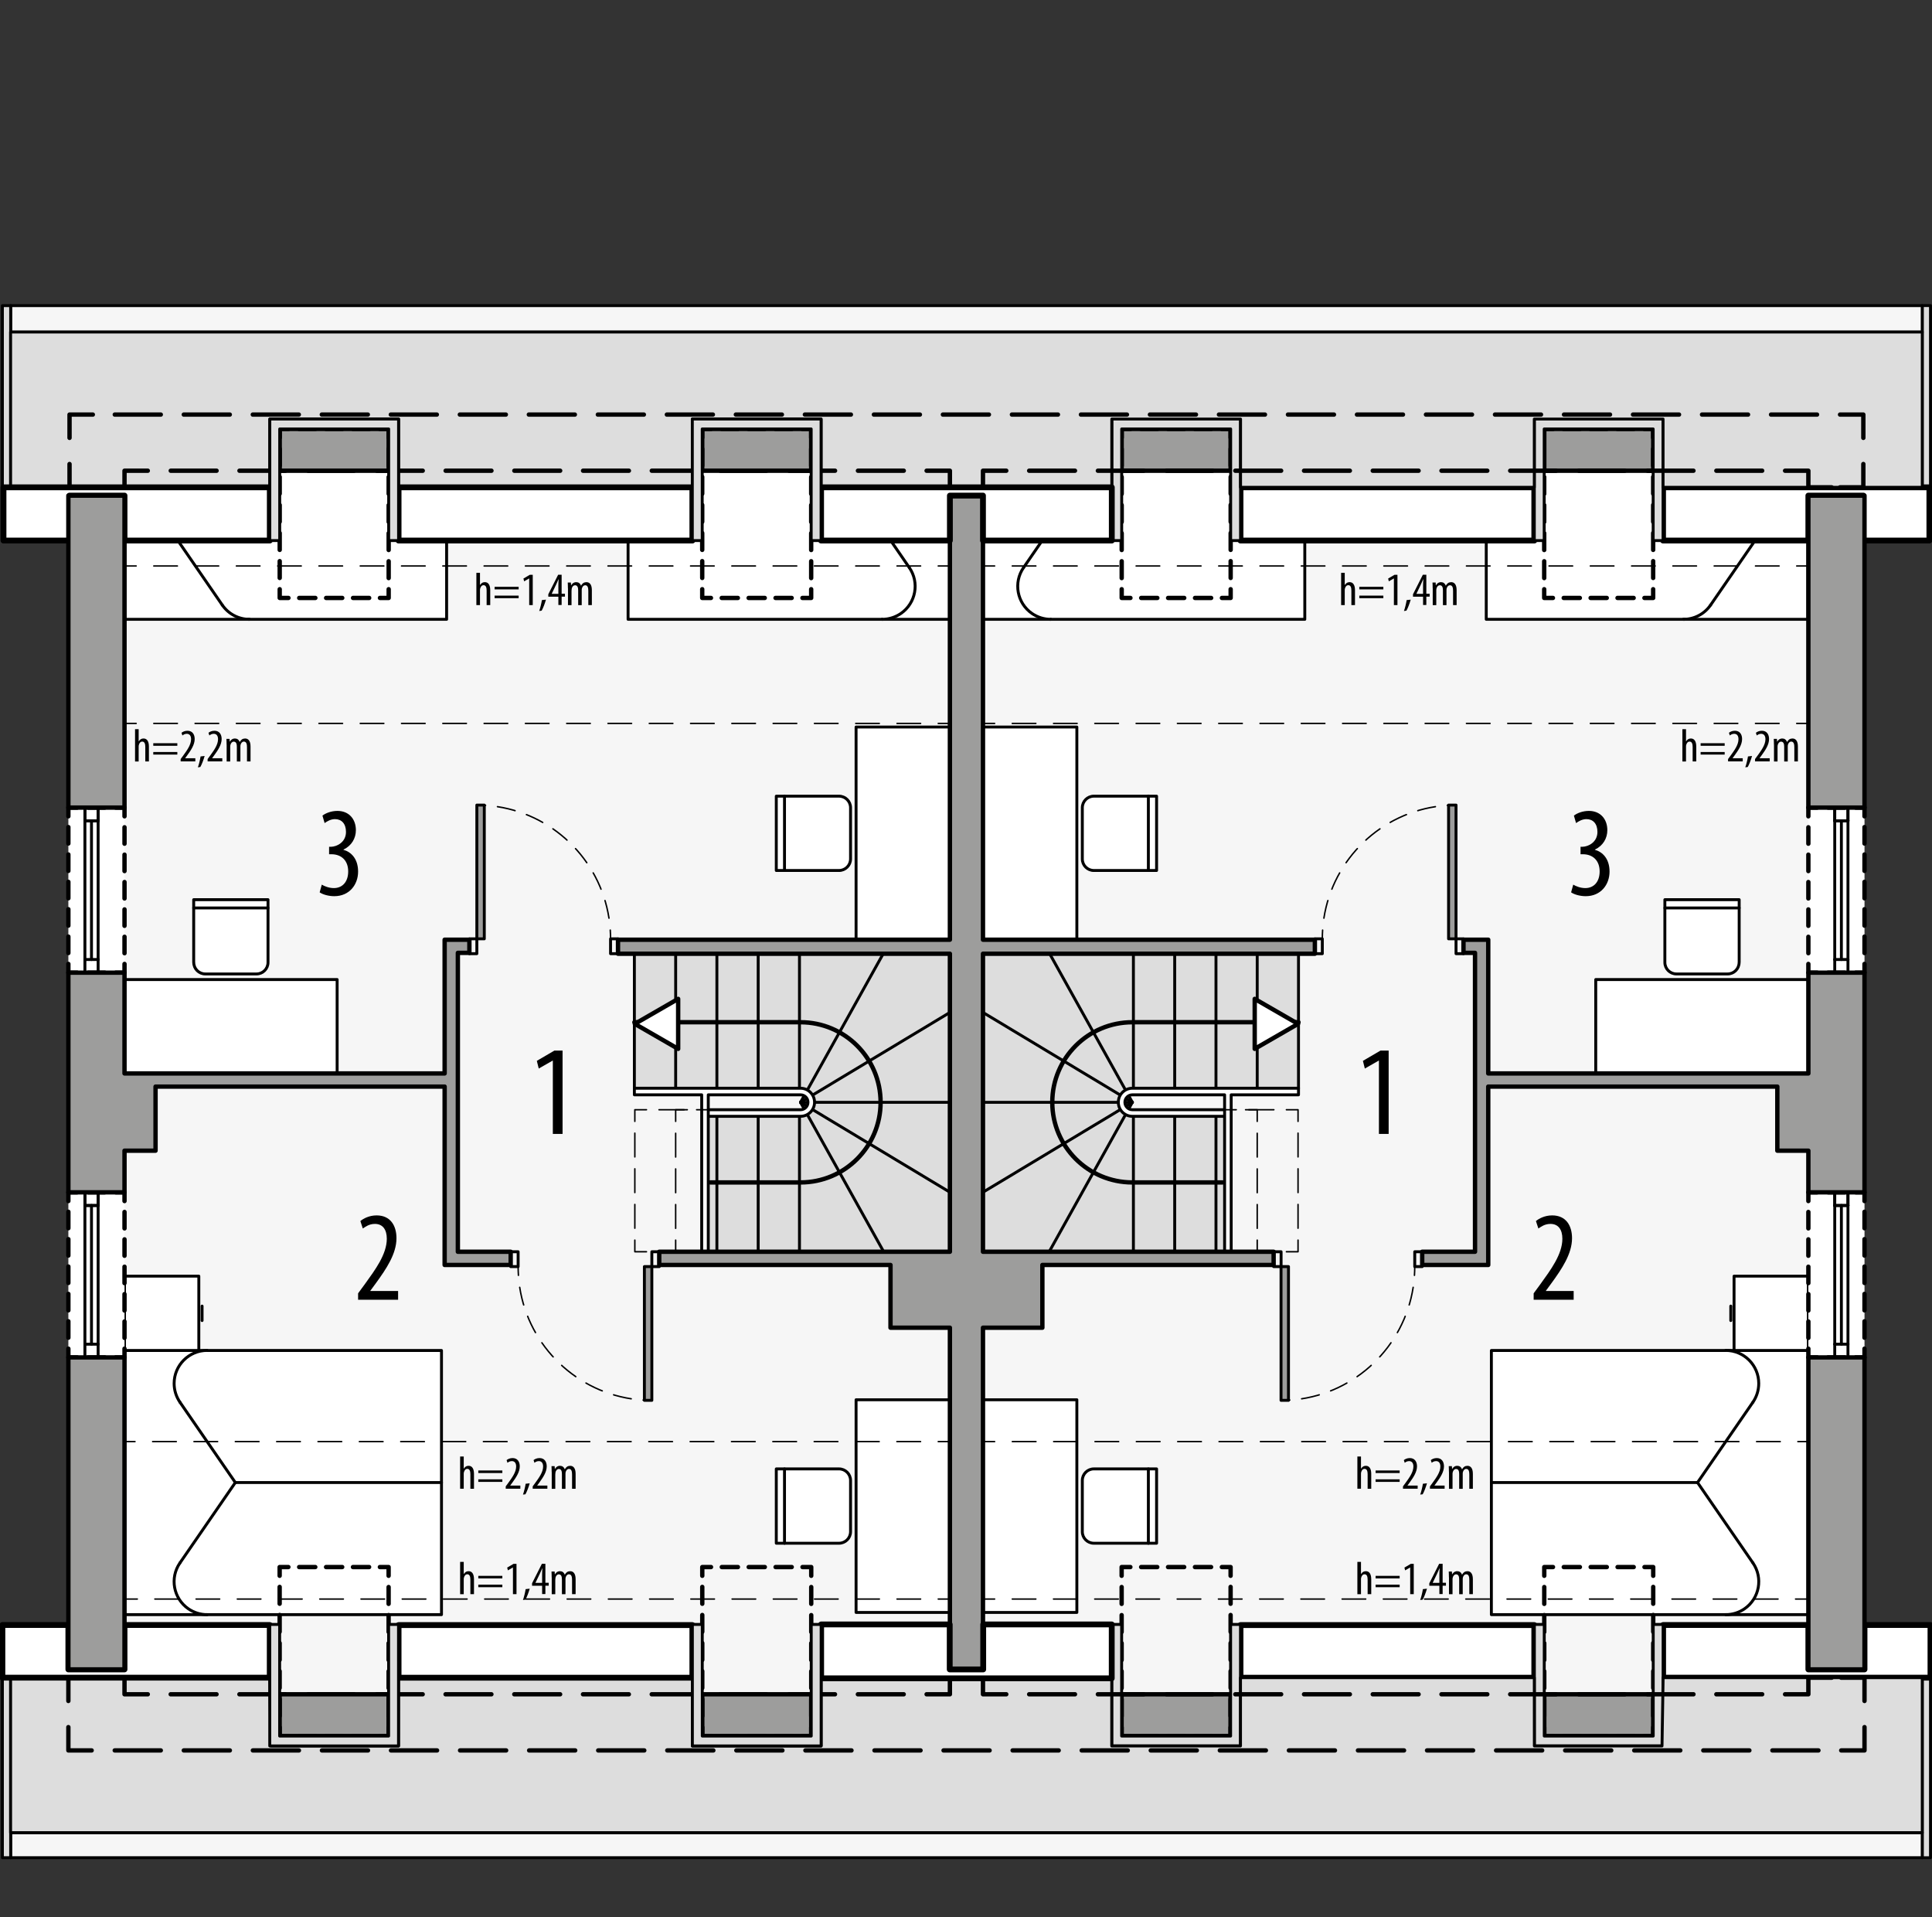 <?xml version="1.0" encoding="UTF-8"?><svg id="a" xmlns="http://www.w3.org/2000/svg" viewBox="0 0 331.75 329.16"><rect x="0" y="0" width="331.75" height="329.16" fill="#333333" stroke="none"/><rect x="11.94" y="71.17" width="308.02" height="229.32" style="fill:#f6f6f6; stroke-width:0px;"/><rect x="255.21" y="80.81" width="55.26" height="25.51" style="fill:#fff; stroke:#000; stroke-linecap:round; stroke-linejoin:round; stroke-width:.5px;"/><path d="M293.73,103.87c-1.06,1.54-2.8,2.45-4.67,2.45" style="fill:#fff; stroke:#000; stroke-linecap:round; stroke-linejoin:round; stroke-width:.5px;"/><line x1="303.49" y1="89.7" x2="293.73" y2="103.87" style="fill:#fff; stroke:#000; stroke-linecap:round; stroke-linejoin:round; stroke-width:.5px;"/><path d="M298.83,80.81c1.15,0,2.27.35,3.22,1,2.58,1.78,3.23,5.31,1.45,7.88" style="fill:#fff; stroke:#000; stroke-linecap:round; stroke-linejoin:round; stroke-width:.5px;"/><rect x="168.79" y="80.81" width="55.26" height="25.51" style="fill:#fff; stroke:#000; stroke-linecap:round; stroke-linejoin:round; stroke-width:.5px;"/><path d="M185.52,83.26c1.06-1.54,2.8-2.45,4.67-2.45" style="fill:#fff; stroke:#000; stroke-linecap:round; stroke-linejoin:round; stroke-width:.5px;"/><line x1="175.76" y1="97.44" x2="185.52" y2="83.26" style="fill:#fff; stroke:#000; stroke-linecap:round; stroke-linejoin:round; stroke-width:.5px;"/><path d="M180.43,106.32c-1.15,0-2.27-.35-3.22-1-2.58-1.78-3.23-5.31-1.45-7.88" style="fill:#fff; stroke:#000; stroke-linecap:round; stroke-linejoin:round; stroke-width:.5px;"/><rect x="256.09" y="231.84" width="54.43" height="45.35" style="fill:#fff; stroke:#000; stroke-linecap:round; stroke-linejoin:round; stroke-width:.5px;"/><line x1="291.49" y1="254.51" x2="256.09" y2="254.51" style="fill:#fff; stroke:#000; stroke-linecap:round; stroke-linejoin:round; stroke-width:.5px;"/><path d="M301,240.72c.65-.95,1-2.07,1-3.22,0-3.13-2.54-5.67-5.67-5.67" style="fill:#fff; stroke:#000; stroke-linecap:round; stroke-linejoin:round; stroke-width:.5px;"/><path d="M296.33,277.19c1.15,0,2.27-.35,3.22-1,2.58-1.78,3.23-5.31,1.45-7.88" style="fill:#fff; stroke:#000; stroke-linecap:round; stroke-linejoin:round; stroke-width:.5px;"/><line x1="301" y1="268.31" x2="291.49" y2="254.51" style="fill:#fff; stroke:#000; stroke-linecap:round; stroke-linejoin:round; stroke-width:.5px;"/><line x1="301" y1="240.72" x2="291.49" y2="254.51" style="fill:#fff; stroke:#000; stroke-linecap:round; stroke-linejoin:round; stroke-width:.5px;"/><line x1="297.2" y1="224.22" x2="297.2" y2="226.7" style="fill:#fff; stroke:#000; stroke-linecap:round; stroke-linejoin:round; stroke-width:.5px;"/><rect x="297.76" y="219.08" width="12.76" height="12.76" style="fill:#fff; stroke:#000; stroke-linecap:round; stroke-linejoin:round; stroke-width:.5px;"/><path d="M185.85,254.16v8.79c0,1.1.89,1.98,1.98,1.98h10.77v-12.76h-10.77c-1.1,0-1.98.89-1.98,1.98Z" style="fill:#fff; stroke:#000; stroke-linecap:round; stroke-linejoin:round; stroke-width:.5px;"/><line x1="197.19" y1="252.18" x2="197.19" y2="264.94" style="fill:none; stroke:#000; stroke-linecap:round; stroke-linejoin:round; stroke-width:.5px;"/><rect x="168.79" y="240.3" width="16.12" height="36.51" style="fill:#fff; stroke:#000; stroke-linecap:round; stroke-linejoin:round; stroke-width:.5px;"/><path d="M185.85,138.67v8.79c0,1.1.89,1.98,1.98,1.98h10.77v-12.76h-10.77c-1.1,0-1.98.89-1.98,1.98Z" style="fill:#fff; stroke:#000; stroke-linecap:round; stroke-linejoin:round; stroke-width:.5px;"/><line x1="197.19" y1="136.68" x2="197.19" y2="149.44" style="fill:none; stroke:#000; stroke-linecap:round; stroke-linejoin:round; stroke-width:.5px;"/><rect x="168.79" y="124.81" width="16.12" height="36.51" style="fill:#fff; stroke:#000; stroke-linecap:round; stroke-linejoin:round; stroke-width:.5px;"/><path d="M298.64,165.22v-10.77s-12.76,0-12.76,0v10.77c0,1.1.89,1.98,1.98,1.98h8.79c1.1,0,1.98-.89,1.98-1.98Z" style="fill:#fff; stroke:#000; stroke-linecap:round; stroke-linejoin:round; stroke-width:.5px;"/><line x1="285.89" y1="155.87" x2="298.64" y2="155.87" style="fill:none; stroke:#000; stroke-linecap:round; stroke-linejoin:round; stroke-width:.5px;"/><rect x="274.01" y="168.16" width="36.51" height="16.12" style="fill:#fff; stroke:#000; stroke-linecap:round; stroke-linejoin:round; stroke-width:.5px;"/><rect x="310.52" y="204.69" width="9.64" height="28.35" style="fill:#fff; stroke-width:0px;"/><polyline points="318.66 233.03 320.16 233.03 320.16 231.53" style="fill:none; stroke:#000; stroke-linecap:round; stroke-linejoin:round; stroke-width:.75px;"/><line x1="320.16" y1="229.65" x2="320.16" y2="207.12" style="fill:none; stroke:#000; stroke-dasharray:0 0 2.82 1.88; stroke-linecap:round; stroke-linejoin:round; stroke-width:.75px;"/><polyline points="320.16 206.19 320.16 204.69 318.66 204.69" style="fill:none; stroke:#000; stroke-linecap:round; stroke-linejoin:round; stroke-width:.75px;"/><line x1="316.76" y1="204.69" x2="312.97" y2="204.69" style="fill:none; stroke:#000; stroke-dasharray:0 0 2.84 1.9; stroke-linecap:round; stroke-linejoin:round; stroke-width:.75px;"/><polyline points="312.02 204.69 310.52 204.69 310.52 206.19" style="fill:none; stroke:#000; stroke-linecap:round; stroke-linejoin:round; stroke-width:.75px;"/><line x1="310.52" y1="208.06" x2="310.52" y2="230.59" style="fill:none; stroke:#000; stroke-dasharray:0 0 2.82 1.88; stroke-linecap:round; stroke-linejoin:round; stroke-width:.75px;"/><polyline points="310.52 231.53 310.52 233.03 312.02 233.03" style="fill:none; stroke:#000; stroke-linecap:round; stroke-linejoin:round; stroke-width:.75px;"/><line x1="313.91" y1="233.03" x2="317.71" y2="233.03" style="fill:none; stroke:#000; stroke-dasharray:0 0 2.84 1.9; stroke-linecap:round; stroke-linejoin:round; stroke-width:.75px;"/><rect x="310.52" y="138.64" width="9.64" height="28.35" style="fill:#fff; stroke-width:0px;"/><polyline points="318.66 166.98 320.16 166.98 320.16 165.48" style="fill:none; stroke:#000; stroke-linecap:round; stroke-linejoin:round; stroke-width:.75px;"/><line x1="320.16" y1="163.61" x2="320.16" y2="141.08" style="fill:none; stroke:#000; stroke-dasharray:0 0 2.82 1.88; stroke-linecap:round; stroke-linejoin:round; stroke-width:.75px;"/><polyline points="320.16 140.14 320.16 138.64 318.66 138.64" style="fill:none; stroke:#000; stroke-linecap:round; stroke-linejoin:round; stroke-width:.75px;"/><line x1="316.76" y1="138.64" x2="312.97" y2="138.64" style="fill:none; stroke:#000; stroke-dasharray:0 0 2.84 1.9; stroke-linecap:round; stroke-linejoin:round; stroke-width:.75px;"/><polyline points="312.02 138.64 310.52 138.64 310.52 140.14" style="fill:none; stroke:#000; stroke-linecap:round; stroke-linejoin:round; stroke-width:.75px;"/><line x1="310.52" y1="142.02" x2="310.52" y2="164.55" style="fill:none; stroke:#000; stroke-dasharray:0 0 2.82 1.88; stroke-linecap:round; stroke-linejoin:round; stroke-width:.75px;"/><polyline points="310.52 165.48 310.52 166.98 312.02 166.98" style="fill:none; stroke:#000; stroke-linecap:round; stroke-linejoin:round; stroke-width:.75px;"/><line x1="313.91" y1="166.98" x2="317.71" y2="166.98" style="fill:none; stroke:#000; stroke-dasharray:0 0 2.84 1.9; stroke-linecap:round; stroke-linejoin:round; stroke-width:.75px;"/><rect x="330.08" y="52.47" width="1.42" height="31.2" transform="translate(661.57 136.13) rotate(-180)" style="fill:#ddd; stroke:#000; stroke-linecap:round; stroke-linejoin:round; stroke-width:.5px;"/><rect x="330.08" y="288.01" width="1.42" height="30.91" transform="translate(661.57 606.93) rotate(-180)" style="fill:#ddd; stroke:#000; stroke-linecap:round; stroke-linejoin:round; stroke-width:.5px;"/><line x1="315.05" y1="206.95" x2="315.05" y2="230.76" style="fill:none; stroke:#000; stroke-linecap:round; stroke-linejoin:round; stroke-width:.5px;"/><line x1="316.19" y1="230.76" x2="316.19" y2="206.95" style="fill:none; stroke:#000; stroke-linecap:round; stroke-linejoin:round; stroke-width:.5px;"/><line x1="317.32" y1="206.95" x2="317.32" y2="230.76" style="fill:none; stroke:#000; stroke-linecap:round; stroke-linejoin:round; stroke-width:.5px;"/><line x1="315.05" y1="230.76" x2="315.05" y2="233.03" style="fill:none; stroke:#000; stroke-linecap:round; stroke-linejoin:round; stroke-width:.5px;"/><line x1="317.32" y1="233.03" x2="317.32" y2="230.76" style="fill:none; stroke:#000; stroke-linecap:round; stroke-linejoin:round; stroke-width:.5px;"/><line x1="317.32" y1="230.76" x2="315.05" y2="230.76" style="fill:none; stroke:#000; stroke-linecap:round; stroke-linejoin:round; stroke-width:.5px;"/><line x1="317.32" y1="206.95" x2="315.05" y2="206.95" style="fill:none; stroke:#000; stroke-linecap:round; stroke-linejoin:round; stroke-width:.5px;"/><line x1="315.05" y1="206.95" x2="315.05" y2="204.69" style="fill:none; stroke:#000; stroke-linecap:round; stroke-linejoin:round; stroke-width:.5px;"/><line x1="317.32" y1="204.69" x2="317.32" y2="206.95" style="fill:none; stroke:#000; stroke-linecap:round; stroke-linejoin:round; stroke-width:.5px;"/><line x1="317.32" y1="206.95" x2="315.05" y2="206.95" style="fill:none; stroke:#000; stroke-linecap:round; stroke-linejoin:round; stroke-width:.5px;"/><line x1="315.05" y1="206.95" x2="315.05" y2="204.69" style="fill:none; stroke:#000; stroke-linecap:round; stroke-linejoin:round; stroke-width:.5px;"/><line x1="317.32" y1="204.69" x2="317.32" y2="206.95" style="fill:none; stroke:#000; stroke-linecap:round; stroke-linejoin:round; stroke-width:.5px;"/><line x1="315.05" y1="140.91" x2="315.05" y2="164.72" style="fill:none; stroke:#000; stroke-linecap:round; stroke-linejoin:round; stroke-width:.5px;"/><line x1="316.19" y1="164.72" x2="316.19" y2="140.91" style="fill:none; stroke:#000; stroke-linecap:round; stroke-linejoin:round; stroke-width:.5px;"/><line x1="317.32" y1="140.91" x2="317.32" y2="164.72" style="fill:none; stroke:#000; stroke-linecap:round; stroke-linejoin:round; stroke-width:.5px;"/><line x1="315.05" y1="164.72" x2="315.05" y2="166.98" style="fill:none; stroke:#000; stroke-linecap:round; stroke-linejoin:round; stroke-width:.5px;"/><line x1="317.32" y1="166.98" x2="317.32" y2="164.72" style="fill:none; stroke:#000; stroke-linecap:round; stroke-linejoin:round; stroke-width:.5px;"/><line x1="317.32" y1="164.72" x2="315.05" y2="164.72" style="fill:none; stroke:#000; stroke-linecap:round; stroke-linejoin:round; stroke-width:.5px;"/><line x1="317.32" y1="140.91" x2="315.05" y2="140.91" style="fill:none; stroke:#000; stroke-linecap:round; stroke-linejoin:round; stroke-width:.5px;"/><line x1="315.05" y1="140.91" x2="315.05" y2="138.64" style="fill:none; stroke:#000; stroke-linecap:round; stroke-linejoin:round; stroke-width:.5px;"/><line x1="317.32" y1="138.64" x2="317.32" y2="140.91" style="fill:none; stroke:#000; stroke-linecap:round; stroke-linejoin:round; stroke-width:.5px;"/><line x1="317.32" y1="140.91" x2="315.05" y2="140.91" style="fill:none; stroke:#000; stroke-linecap:round; stroke-linejoin:round; stroke-width:.5px;"/><line x1="315.05" y1="140.91" x2="315.05" y2="138.64" style="fill:none; stroke:#000; stroke-linecap:round; stroke-linejoin:round; stroke-width:.5px;"/><line x1="317.32" y1="138.64" x2="317.32" y2="140.91" style="fill:none; stroke:#000; stroke-linecap:round; stroke-linejoin:round; stroke-width:.5px;"/><line x1="218.7" y1="217.16" x2="218.7" y2="214.89" style="fill:none; stroke:#000; stroke-linecap:round; stroke-linejoin:round; stroke-width:.5px;"/><line x1="244.21" y1="217.16" x2="244.21" y2="214.89" style="fill:none; stroke:#000; stroke-linecap:round; stroke-linejoin:round; stroke-width:.5px;"/><rect x="218.7" y="214.89" width="1.28" height="2.55" style="fill:none; stroke:#000; stroke-linecap:round; stroke-linejoin:round; stroke-width:.5px;"/><rect x="242.93" y="214.89" width="1.28" height="2.55" style="fill:none; stroke:#000; stroke-linecap:round; stroke-linejoin:round; stroke-width:.5px;"/><rect x="219.97" y="217.44" width="1.28" height="22.96" style="fill:#9d9d9c; stroke:#000; stroke-linecap:round; stroke-linejoin:round; stroke-width:.5px;"/><path d="M242.93,217.44c0,.5-.02,1-.05,1.5" style="fill:none; stroke:#000; stroke-linecap:round; stroke-linejoin:round; stroke-width:.25px;"/><path d="M242.66,221c-1.58,10.17-9.84,18.14-20.16,19.27" style="fill:none; stroke:#000; stroke-dasharray:0 0 3.1 2.07; stroke-linecap:round; stroke-linejoin:round; stroke-width:.25px;"/><path d="M221.47,240.35c-.5.03-1,.05-1.5.05" style="fill:none; stroke:#000; stroke-linecap:round; stroke-linejoin:round; stroke-width:.25px;"/><rect x="250.02" y="161.17" width="1.28" height="2.55" style="fill:none; stroke:#000; stroke-linecap:round; stroke-linejoin:round; stroke-width:.5px;"/><rect x="225.78" y="161.17" width="1.28" height="2.55" style="fill:none; stroke:#000; stroke-linecap:round; stroke-linejoin:round; stroke-width:.5px;"/><rect x="248.74" y="138.21" width="1.28" height="22.96" style="fill:#9d9d9c; stroke:#000; stroke-linecap:round; stroke-linejoin:round; stroke-width:.5px;"/><path d="M227.06,161.17c0-.5.02-1,.05-1.5" style="fill:none; stroke:#000; stroke-linecap:round; stroke-linejoin:round; stroke-width:.25px;"/><path d="M227.33,157.62c1.58-10.17,9.84-18.14,20.16-19.27" style="fill:none; stroke:#000; stroke-dasharray:0 0 3.1 2.07; stroke-linecap:round; stroke-linejoin:round; stroke-width:.25px;"/><path d="M248.52,138.26c.5-.03,1-.05,1.5-.05" style="fill:none; stroke:#000; stroke-linecap:round; stroke-linejoin:round; stroke-width:.25px;"/><path d="M222.97,163.58v23.24h-12.69s0,1.13,0,1.13h-15.77c-.7,0-1.28.57-1.28,1.28s.57,1.28,1.28,1.28h15.77v24.38h-41.5v-51.31h54.18Z" style="fill:#ddd; stroke-width:0px;"/><line x1="192.03" y1="189.24" x2="168.79" y2="189.24" style="fill:none; stroke:#000; stroke-linecap:round; stroke-linejoin:round; stroke-width:.5px;"/><line x1="192.03" y1="189.24" x2="194.44" y2="189.24" style="fill:none; stroke:#000; stroke-linecap:round; stroke-linejoin:round; stroke-width:.5px;"/><line x1="168.79" y1="173.81" x2="194.44" y2="189.24" style="fill:none; stroke:#000; stroke-linecap:round; stroke-linejoin:round; stroke-width:.5px;"/><line x1="180.16" y1="163.58" x2="194.44" y2="189.24" style="fill:none; stroke:#000; stroke-linecap:round; stroke-linejoin:round; stroke-width:.5px;"/><line x1="194.62" y1="186.83" x2="194.62" y2="163.58" style="fill:none; stroke:#000; stroke-linecap:round; stroke-linejoin:round; stroke-width:.5px;"/><line x1="201.71" y1="186.83" x2="201.71" y2="163.58" style="fill:none; stroke:#000; stroke-linecap:round; stroke-linejoin:round; stroke-width:.5px;"/><line x1="208.8" y1="186.83" x2="208.8" y2="163.58" style="fill:none; stroke:#000; stroke-linecap:round; stroke-linejoin:round; stroke-width:.5px;"/><line x1="215.88" y1="186.83" x2="215.88" y2="163.58" style="fill:none; stroke:#000; stroke-linecap:round; stroke-linejoin:round; stroke-width:.5px;"/><line x1="222.97" y1="186.83" x2="222.97" y2="163.58" style="fill:none; stroke:#000; stroke-linecap:round; stroke-linejoin:round; stroke-width:.5px;"/><line x1="168.79" y1="204.67" x2="194.44" y2="189.24" style="fill:none; stroke:#000; stroke-linecap:round; stroke-linejoin:round; stroke-width:.5px;"/><line x1="180.16" y1="214.89" x2="194.44" y2="189.24" style="fill:none; stroke:#000; stroke-linecap:round; stroke-linejoin:round; stroke-width:.5px;"/><line x1="194.62" y1="191.65" x2="194.62" y2="214.89" style="fill:none; stroke:#000; stroke-linecap:round; stroke-linejoin:round; stroke-width:.5px;"/><line x1="201.71" y1="191.65" x2="201.71" y2="214.89" style="fill:none; stroke:#000; stroke-linecap:round; stroke-linejoin:round; stroke-width:.5px;"/><line x1="208.8" y1="191.65" x2="208.8" y2="214.89" style="fill:none; stroke:#000; stroke-linecap:round; stroke-linejoin:round; stroke-width:.5px;"/><path d="M210.28,190.51h-15.84c-.7,0-1.28-.57-1.28-1.28,0-.7.57-1.28,1.28-1.28h0s15.84,0,15.84,0v26.93s1.13,0,1.13,0v-26.93h11.56s0-1.13,0-1.13h-28.53c-1.33,0-2.41,1.08-2.41,2.41,0,1.33,1.08,2.41,2.41,2.41h15.84s0-1.13,0-1.13Z" style="fill:#fff; stroke:#000; stroke-linecap:round; stroke-linejoin:round; stroke-width:.5px;"/><path d="M222.97,175.49h-28.53,0c-7.59,0-13.75,6.16-13.75,13.75,0,7.59,6.16,13.75,13.75,13.75h-.18s15.65,0,15.65,0" style="fill:none; stroke:#000; stroke-linecap:round; stroke-linejoin:round; stroke-width:.75px;"/><polyline points="213.88 190.51 215.88 190.51 215.88 191.65 215.88 192.51" style="fill:none; stroke:#000; stroke-linecap:round; stroke-linejoin:round; stroke-width:.25px;"/><line x1="215.88" y1="194.55" x2="215.88" y2="211.87" style="fill:none; stroke:#000; stroke-dasharray:0 0 4.08 2.04; stroke-linecap:round; stroke-linejoin:round; stroke-width:.25px;"/><polyline points="215.88 212.89 215.88 214.89 213.88 214.89" style="fill:none; stroke:#000; stroke-linecap:round; stroke-linejoin:round; stroke-width:.25px;"/><polyline points="213.42 214.89 211.42 214.89 213.42 214.89" style="fill:none; stroke:#000; stroke-linecap:round; stroke-linejoin:round; stroke-width:.25px;"/><line x1="215.28" y1="214.89" x2="219.95" y2="214.89" style="fill:none; stroke:#000; stroke-dasharray:0 0 3.74 1.87; stroke-linecap:round; stroke-linejoin:round; stroke-width:.25px;"/><polyline points="220.89 214.89 222.89 214.89 222.89 212.89" style="fill:none; stroke:#000; stroke-linecap:round; stroke-linejoin:round; stroke-width:.25px;"/><line x1="222.89" y1="210.85" x2="222.89" y2="193.53" style="fill:none; stroke:#000; stroke-dasharray:0 0 4.08 2.04; stroke-linecap:round; stroke-linejoin:round; stroke-width:.25px;"/><polyline points="222.89 192.51 222.89 190.51 220.89 190.51" style="fill:none; stroke:#000; stroke-linecap:round; stroke-linejoin:round; stroke-width:.25px;"/><line x1="218.74" y1="190.51" x2="213.36" y2="190.51" style="fill:none; stroke:#000; stroke-dasharray:0 0 4.3 2.15; stroke-linecap:round; stroke-linejoin:round; stroke-width:.25px;"/><polyline points="212.28 190.51 210.28 190.51 212.28 190.51" style="fill:none; stroke:#000; stroke-linecap:round; stroke-linejoin:round; stroke-width:.25px;"/><polygon points="222.89 175.77 215.45 180.06 215.45 171.48 222.89 175.77" style="fill:#fff; stroke:#000; stroke-linecap:round; stroke-linejoin:round; stroke-width:.75px;"/><line x1="168.79" y1="97.16" x2="170.79" y2="97.16" style="fill:none; stroke:#000; stroke-linecap:round; stroke-linejoin:round; stroke-width:.25px;"/><line x1="173.82" y1="97.16" x2="307" y2="97.16" style="fill:none; stroke:#000; stroke-dasharray:0 0 4.05 3.04; stroke-linecap:round; stroke-linejoin:round; stroke-width:.25px;"/><line x1="308.52" y1="97.16" x2="310.52" y2="97.16" style="fill:none; stroke:#000; stroke-linecap:round; stroke-linejoin:round; stroke-width:.25px;"/><line x1="168.79" y1="124.19" x2="170.79" y2="124.19" style="fill:none; stroke:#000; stroke-linecap:round; stroke-linejoin:round; stroke-width:.25px;"/><line x1="173.82" y1="124.19" x2="307" y2="124.19" style="fill:none; stroke:#000; stroke-dasharray:0 0 4.05 3.04; stroke-linecap:round; stroke-linejoin:round; stroke-width:.25px;"/><line x1="308.52" y1="124.19" x2="310.52" y2="124.19" style="fill:none; stroke:#000; stroke-linecap:round; stroke-linejoin:round; stroke-width:.25px;"/><line x1="168.79" y1="274.51" x2="170.79" y2="274.51" style="fill:none; stroke:#000; stroke-linecap:round; stroke-linejoin:round; stroke-width:.25px;"/><line x1="173.82" y1="274.51" x2="306.8" y2="274.51" style="fill:none; stroke:#000; stroke-dasharray:0 0 4.05 3.03; stroke-linecap:round; stroke-linejoin:round; stroke-width:.25px;"/><line x1="308.32" y1="274.51" x2="310.32" y2="274.51" style="fill:none; stroke:#000; stroke-linecap:round; stroke-linejoin:round; stroke-width:.25px;"/><line x1="168.79" y1="247.48" x2="170.79" y2="247.48" style="fill:none; stroke:#000; stroke-linecap:round; stroke-linejoin:round; stroke-width:.25px;"/><line x1="173.83" y1="247.48" x2="307.2" y2="247.48" style="fill:none; stroke:#000; stroke-dasharray:0 0 4.06 3.04; stroke-linecap:round; stroke-linejoin:round; stroke-width:.25px;"/><line x1="308.72" y1="247.48" x2="310.72" y2="247.48" style="fill:none; stroke:#000; stroke-linecap:round; stroke-linejoin:round; stroke-width:.25px;"/><rect x="192.61" y="73.64" width="18.71" height="7.17" transform="translate(403.92 154.45) rotate(-180)" style="fill:#9d9d9c; stroke:#000; stroke-linecap:round; stroke-linejoin:round; stroke-width:.75px;"/><rect x="265.16" y="73.64" width="18.71" height="7.17" transform="translate(549.04 154.45) rotate(-180)" style="fill:#9d9d9c; stroke:#000; stroke-linecap:round; stroke-linejoin:round; stroke-width:.75px;"/><rect x="192.6" y="290.86" width="18.71" height="7.17" transform="translate(403.9 588.89) rotate(-180)" style="fill:#9d9d9c; stroke:#000; stroke-linecap:round; stroke-linejoin:round; stroke-width:.75px;"/><rect x="265.17" y="290.86" width="18.71" height="7.17" transform="translate(549.05 588.89) rotate(-180)" style="fill:#9d9d9c; stroke:#000; stroke-linecap:round; stroke-linejoin:round; stroke-width:.75px;"/><rect x="213.02" y="83.66" width="50.45" height="9.14" transform="translate(476.48 176.46) rotate(-180)" style="fill:#fff; stroke:#000; stroke-linecap:round; stroke-linejoin:round;"/><rect x="213.02" y="278.98" width="50.45" height="9.04" transform="translate(476.48 567) rotate(-180)" style="fill:#fff; stroke:#000; stroke-linecap:round; stroke-linejoin:round;"/><polygon points="320.16 278.97 320.16 286.59 310.52 286.59 310.52 278.97 285.58 278.97 285.58 288.01 331.49 288.01 331.49 278.97 320.16 278.97" style="fill:#fff; stroke:#000; stroke-linecap:round; stroke-linejoin:round;"/><polygon points="319.96 83.66 331.3 83.66 331.3 92.8 319.96 92.8 319.96 85.08 310.52 85.08 310.52 92.8 285.57 92.8 285.57 83.66 319.96 83.66" style="fill:#fff; stroke:#000; stroke-linecap:round; stroke-linejoin:round;"/><polyline points="265.16 101.15 265.16 102.65 266.66 102.65" style="fill:none; stroke:#000; stroke-linecap:round; stroke-linejoin:round; stroke-width:.75px;"/><line x1="268.51" y1="102.65" x2="281.45" y2="102.65" style="fill:none; stroke:#000; stroke-dasharray:0 0 2.77 1.85; stroke-linecap:round; stroke-linejoin:round; stroke-width:.75px;"/><polyline points="282.37 102.65 283.87 102.65 283.87 101.15" style="fill:none; stroke:#000; stroke-linecap:round; stroke-linejoin:round; stroke-width:.75px;"/><line x1="283.87" y1="99.22" x2="283.87" y2="76.1" style="fill:none; stroke:#000; stroke-dasharray:0 0 2.89 1.93; stroke-linecap:round; stroke-linejoin:round; stroke-width:.75px;"/><polyline points="283.87 75.14 283.87 73.64 282.37 73.64" style="fill:none; stroke:#000; stroke-linecap:round; stroke-linejoin:round; stroke-width:.75px;"/><line x1="280.52" y1="73.64" x2="267.59" y2="73.64" style="fill:none; stroke:#000; stroke-dasharray:0 0 2.77 1.85; stroke-linecap:round; stroke-linejoin:round; stroke-width:.75px;"/><polyline points="266.66 73.64 265.16 73.64 265.16 75.14" style="fill:none; stroke:#000; stroke-linecap:round; stroke-linejoin:round; stroke-width:.75px;"/><line x1="265.16" y1="77.07" x2="265.16" y2="100.19" style="fill:none; stroke:#000; stroke-dasharray:0 0 2.89 1.93; stroke-linecap:round; stroke-linejoin:round; stroke-width:.75px;"/><polygon points="265.16 92.8 263.46 92.8 263.46 71.94 285.57 71.94 285.57 92.8 283.87 92.8 283.87 73.64 265.16 73.64 265.16 92.8" style="fill:#ddd; stroke:#000; stroke-linecap:round; stroke-linejoin:round; stroke-width:.5px;"/><polyline points="192.61 101.15 192.61 102.65 194.11 102.65" style="fill:none; stroke:#000; stroke-linecap:round; stroke-linejoin:round; stroke-width:.75px;"/><line x1="195.96" y1="102.65" x2="208.89" y2="102.65" style="fill:none; stroke:#000; stroke-dasharray:0 0 2.77 1.85; stroke-linecap:round; stroke-linejoin:round; stroke-width:.75px;"/><polyline points="209.82 102.65 211.32 102.65 211.32 101.15" style="fill:none; stroke:#000; stroke-linecap:round; stroke-linejoin:round; stroke-width:.75px;"/><line x1="211.32" y1="99.22" x2="211.32" y2="76.1" style="fill:none; stroke:#000; stroke-dasharray:0 0 2.89 1.93; stroke-linecap:round; stroke-linejoin:round; stroke-width:.75px;"/><polyline points="211.32 75.14 211.32 73.64 209.82 73.64" style="fill:none; stroke:#000; stroke-linecap:round; stroke-linejoin:round; stroke-width:.75px;"/><line x1="207.97" y1="73.64" x2="195.03" y2="73.64" style="fill:none; stroke:#000; stroke-dasharray:0 0 2.77 1.85; stroke-linecap:round; stroke-linejoin:round; stroke-width:.75px;"/><polyline points="194.11 73.64 192.61 73.64 192.61 75.14" style="fill:none; stroke:#000; stroke-linecap:round; stroke-linejoin:round; stroke-width:.75px;"/><line x1="192.61" y1="77.07" x2="192.61" y2="100.19" style="fill:none; stroke:#000; stroke-dasharray:0 0 2.89 1.93; stroke-linecap:round; stroke-linejoin:round; stroke-width:.75px;"/><polygon points="192.61 92.8 190.91 92.8 190.91 71.94 213.02 71.94 213.02 92.8 211.32 92.8 211.32 73.64 192.61 73.64 192.61 92.8" style="fill:#ddd; stroke:#000; stroke-linecap:round; stroke-linejoin:round; stroke-width:.5px;"/><polyline points="211.31 270.52 211.31 269.02 209.81 269.02" style="fill:none; stroke:#000; stroke-linecap:round; stroke-linejoin:round; stroke-width:.75px;"/><line x1="207.96" y1="269.02" x2="195.02" y2="269.02" style="fill:none; stroke:#000; stroke-dasharray:0 0 2.77 1.85; stroke-linecap:round; stroke-linejoin:round; stroke-width:.75px;"/><polyline points="194.1 269.02 192.6 269.02 192.6 270.52" style="fill:none; stroke:#000; stroke-linecap:round; stroke-linejoin:round; stroke-width:.75px;"/><line x1="192.6" y1="272.45" x2="192.6" y2="295.57" style="fill:none; stroke:#000; stroke-dasharray:0 0 2.89 1.93; stroke-linecap:round; stroke-linejoin:round; stroke-width:.75px;"/><polyline points="192.6 296.53 192.6 298.03 194.1 298.03" style="fill:none; stroke:#000; stroke-linecap:round; stroke-linejoin:round; stroke-width:.75px;"/><line x1="195.95" y1="298.03" x2="208.88" y2="298.03" style="fill:none; stroke:#000; stroke-dasharray:0 0 2.77 1.85; stroke-linecap:round; stroke-linejoin:round; stroke-width:.75px;"/><polyline points="209.81 298.03 211.31 298.03 211.31 296.53" style="fill:none; stroke:#000; stroke-linecap:round; stroke-linejoin:round; stroke-width:.75px;"/><line x1="211.31" y1="294.6" x2="211.31" y2="271.48" style="fill:none; stroke:#000; stroke-dasharray:0 0 2.89 1.93; stroke-linecap:round; stroke-linejoin:round; stroke-width:.75px;"/><polyline points="283.88 270.52 283.88 269.02 282.38 269.02" style="fill:none; stroke:#000; stroke-linecap:round; stroke-linejoin:round; stroke-width:.75px;"/><line x1="280.53" y1="269.02" x2="267.59" y2="269.02" style="fill:none; stroke:#000; stroke-dasharray:0 0 2.77 1.85; stroke-linecap:round; stroke-linejoin:round; stroke-width:.75px;"/><polyline points="266.67 269.02 265.17 269.02 265.17 270.52" style="fill:none; stroke:#000; stroke-linecap:round; stroke-linejoin:round; stroke-width:.75px;"/><line x1="265.17" y1="272.45" x2="265.17" y2="295.57" style="fill:none; stroke:#000; stroke-dasharray:0 0 2.89 1.93; stroke-linecap:round; stroke-linejoin:round; stroke-width:.75px;"/><polyline points="265.17 296.53 265.17 298.03 266.67 298.03" style="fill:none; stroke:#000; stroke-linecap:round; stroke-linejoin:round; stroke-width:.75px;"/><line x1="268.52" y1="298.03" x2="281.45" y2="298.03" style="fill:none; stroke:#000; stroke-dasharray:0 0 2.77 1.85; stroke-linecap:round; stroke-linejoin:round; stroke-width:.75px;"/><polyline points="282.38 298.03 283.88 298.03 283.88 296.53" style="fill:none; stroke:#000; stroke-linecap:round; stroke-linejoin:round; stroke-width:.75px;"/><line x1="283.88" y1="294.6" x2="283.88" y2="271.48" style="fill:none; stroke:#000; stroke-dasharray:0 0 2.89 1.93; stroke-linecap:round; stroke-linejoin:round; stroke-width:.75px;"/><polygon points="211.31 278.87 213.01 278.87 213.01 299.73 190.9 299.73 190.9 278.87 192.6 278.87 192.6 298.03 211.31 298.03 211.31 278.87" style="fill:#ddd; stroke:#000; stroke-linecap:round; stroke-linejoin:round; stroke-width:.5px;"/><polygon points="283.88 278.87 285.58 278.87 285.58 299.73 263.47 299.73 263.47 278.87 265.17 278.87 265.17 298.03 283.88 298.03 283.88 278.87" style="fill:#ddd; stroke:#000; stroke-linecap:round; stroke-linejoin:round; stroke-width:.5px;"/><path d="M270.15,151.87c.44.26,1.21.59,2.07.59,1.47,0,2.46-1.08,2.46-2.86,0-1.87-1.17-2.95-2.88-2.95h-.4v-1.28h.33c1.01-.02,2.57-.79,2.57-2.55,0-1.43-.77-2.2-1.89-2.2-.7,0-1.32.35-1.78.68l-.37-1.28c.53-.42,1.5-.81,2.57-.81,2.02,0,3.17,1.45,3.17,3.3,0,1.43-.75,2.68-2.13,3.34v.04c1.28.35,2.51,1.5,2.51,3.74s-1.5,4.22-4.09,4.22c-.92,0-1.94-.26-2.51-.66l.37-1.34Z" style="fill:#000; stroke-width:0px;"/><path d="M236.78,182.08h-.04l-2.38,1.36-.33-1.32,3.01-1.76h1.41v14.3h-1.67v-12.59Z" style="fill:#000; stroke-width:0px;"/><path d="M263.35,223.13v-1.1l1.21-1.65c1.69-2.35,3.72-5.04,3.72-7.72,0-1.58-.7-2.55-2.05-2.55-1.03,0-1.69.55-2.07.79l-.42-1.28c.51-.42,1.5-.97,2.79-.97,2.38,0,3.41,1.76,3.41,3.92,0,2.68-1.76,5.28-3.52,7.7l-.97,1.32v.04h4.77v1.5h-6.89Z" style="fill:#000; stroke-width:0px;"/><path d="M230.29,98.34h.62v2.08h.02c.08-.13.2-.26.32-.34.14-.09.3-.14.52-.14.49,0,.9.39.9,1.37v2.57h-.62v-2.5c0-.47-.1-.92-.52-.92-.29,0-.5.21-.6.62-.02.09-.02.2-.02.3v2.5h-.62v-5.53Z" style="fill:#000; stroke-width:0px;"/><path d="M233.41,101.18v-.44h4.13v.44h-4.13ZM233.41,102.69v-.44h4.13v.44h-4.13Z" style="fill:#000; stroke-width:0px;"/><path d="M239.36,99.3h-.02l-.86.5-.12-.48,1.09-.64h.51v5.2h-.61v-4.57Z" style="fill:#000; stroke-width:0px;"/><path d="M241.08,104.88c.17-.46.38-1.31.46-1.86l.7-.08c-.18.65-.52,1.53-.74,1.89l-.42.06Z" style="fill:#000; stroke-width:0px;"/><path d="M244.36,103.87v-1.43h-1.73v-.42l1.69-3.35h.6v3.26h.57v.5h-.57v1.43h-.56ZM244.36,101.94v-1.47c0-.36.02-.68.05-1.02h-.03c-.18.42-.29.66-.44.98l-.72,1.5v.02h1.14Z" style="fill:#000; stroke-width:0px;"/><path d="M246.01,101c0-.46-.02-.69-.03-1h.54l.03.48h.02c.17-.31.46-.54.87-.54.36,0,.66.18.81.59h.02c.1-.19.24-.34.38-.44.15-.1.34-.15.54-.15.52,0,.93.38.93,1.37v2.57h-.61v-2.42c0-.5-.07-.99-.54-.99-.26,0-.48.21-.57.58-.02.1-.02.22-.02.35v2.49h-.61v-2.54c0-.43-.08-.88-.54-.88-.25,0-.5.21-.58.62-.02.1-.02.22-.02.34v2.46h-.61v-2.87Z" style="fill:#000; stroke-width:0px;"/><path d="M288.89,125.18h.62v2.08h.02c.08-.14.2-.26.32-.34.14-.09.3-.14.52-.14.49,0,.9.39.9,1.37v2.57h-.62v-2.49c0-.47-.1-.92-.52-.92-.29,0-.5.21-.6.62-.02.09-.02.2-.02.3v2.5h-.62v-5.53Z" style="fill:#000; stroke-width:0px;"/><path d="M292.02,128.03v-.44h4.13v.44h-4.13ZM292.02,129.54v-.44h4.13v.44h-4.13Z" style="fill:#000; stroke-width:0px;"/><path d="M296.73,130.71v-.4l.44-.6c.62-.86,1.35-1.83,1.35-2.81,0-.58-.26-.93-.74-.93-.38,0-.62.2-.75.29l-.15-.46c.18-.15.54-.35,1.02-.35.86,0,1.24.64,1.24,1.42,0,.98-.64,1.92-1.28,2.8l-.35.48v.02h1.74v.54h-2.5Z" style="fill:#000; stroke-width:0px;"/><path d="M299.69,131.72c.17-.46.38-1.31.46-1.86l.7-.08c-.18.65-.52,1.53-.74,1.89l-.42.06Z" style="fill:#000; stroke-width:0px;"/><path d="M301.36,130.71v-.4l.44-.6c.62-.86,1.35-1.83,1.35-2.81,0-.58-.26-.93-.74-.93-.38,0-.62.2-.75.29l-.15-.46c.18-.15.54-.35,1.02-.35.86,0,1.24.64,1.24,1.42,0,.98-.64,1.92-1.28,2.8l-.35.48v.02h1.74v.54h-2.5Z" style="fill:#000; stroke-width:0px;"/><path d="M304.61,127.84c0-.46-.02-.69-.03-1h.54l.03.48h.02c.17-.31.46-.54.87-.54.36,0,.66.18.81.59h.02c.1-.19.24-.34.38-.44.15-.1.34-.15.54-.15.52,0,.93.38.93,1.37v2.57h-.61v-2.42c0-.5-.07-.99-.54-.99-.26,0-.48.22-.57.58-.02.1-.02.22-.02.35v2.49h-.61v-2.53c0-.43-.08-.88-.54-.88-.25,0-.5.22-.58.62-.02.1-.02.22-.02.34v2.45h-.61v-2.87Z" style="fill:#000; stroke-width:0px;"/><path d="M233.08,268.13h.62v2.08h.02c.08-.14.2-.26.32-.34.14-.09.3-.14.52-.14.49,0,.9.39.9,1.37v2.57h-.62v-2.49c0-.47-.1-.92-.52-.92-.29,0-.5.21-.6.62-.02.09-.02.2-.02.3v2.5h-.62v-5.53Z" style="fill:#000; stroke-width:0px;"/><path d="M236.21,270.97v-.44h4.13v.44h-4.13ZM236.21,272.48v-.44h4.13v.44h-4.13Z" style="fill:#000; stroke-width:0px;"/><path d="M242.16,269.09h-.02l-.86.5-.12-.48,1.09-.64h.51v5.2h-.61v-4.57Z" style="fill:#000; stroke-width:0px;"/><path d="M243.87,274.67c.17-.46.38-1.31.46-1.86l.7-.08c-.18.65-.52,1.53-.74,1.89l-.42.06Z" style="fill:#000; stroke-width:0px;"/><path d="M247.16,273.66v-1.43h-1.73v-.42l1.69-3.35h.6v3.26h.57v.5h-.57v1.43h-.56ZM247.16,271.73v-1.47c0-.36.02-.68.05-1.02h-.03c-.18.42-.29.66-.44.98l-.72,1.49v.02h1.14Z" style="fill:#000; stroke-width:0px;"/><path d="M248.8,270.79c0-.46-.02-.69-.03-1h.54l.03.48h.02c.17-.31.46-.54.87-.54.36,0,.66.18.81.59h.02c.1-.19.24-.34.38-.44.15-.1.34-.15.54-.15.52,0,.93.38.93,1.37v2.57h-.61v-2.42c0-.5-.07-.99-.54-.99-.26,0-.48.22-.57.58-.02.1-.02.22-.02.35v2.49h-.61v-2.53c0-.43-.08-.88-.54-.88-.25,0-.5.22-.58.62-.02.1-.02.22-.02.34v2.45h-.61v-2.87Z" style="fill:#000; stroke-width:0px;"/><path d="M233.08,250.04h.62v2.08h.02c.08-.14.2-.26.32-.34.14-.09.3-.14.52-.14.49,0,.9.39.9,1.37v2.57h-.62v-2.5c0-.47-.1-.92-.52-.92-.29,0-.5.21-.6.62-.02.09-.02.2-.02.29v2.5h-.62v-5.53Z" style="fill:#000; stroke-width:0px;"/><path d="M236.21,252.88v-.44h4.13v.44h-4.13ZM236.21,254.4v-.44h4.13v.44h-4.13Z" style="fill:#000; stroke-width:0px;"/><path d="M240.91,255.57v-.4l.44-.6c.62-.86,1.35-1.83,1.35-2.81,0-.58-.26-.93-.74-.93-.38,0-.62.2-.75.29l-.15-.46c.18-.15.54-.35,1.02-.35.86,0,1.24.64,1.24,1.42,0,.98-.64,1.92-1.28,2.8l-.35.48v.02h1.74v.54h-2.5Z" style="fill:#000; stroke-width:0px;"/><path d="M243.87,256.58c.17-.46.38-1.31.46-1.86l.7-.08c-.18.65-.52,1.53-.74,1.89l-.42.05Z" style="fill:#000; stroke-width:0px;"/><path d="M245.54,255.57v-.4l.44-.6c.62-.86,1.35-1.83,1.35-2.81,0-.58-.26-.93-.74-.93-.38,0-.62.2-.75.29l-.15-.46c.18-.15.54-.35,1.02-.35.86,0,1.24.64,1.24,1.42,0,.98-.64,1.92-1.28,2.8l-.35.48v.02h1.74v.54h-2.5Z" style="fill:#000; stroke-width:0px;"/><path d="M248.8,252.7c0-.46-.02-.69-.03-1h.54l.03.48h.02c.17-.31.46-.54.87-.54.36,0,.66.18.81.59h.02c.1-.19.24-.34.38-.44.15-.1.34-.15.54-.15.52,0,.93.38.93,1.37v2.57h-.61v-2.42c0-.5-.07-.99-.54-.99-.26,0-.48.22-.57.58-.02.1-.02.22-.02.35v2.49h-.61v-2.53c0-.43-.08-.88-.54-.88-.25,0-.5.22-.58.62-.02.1-.02.21-.02.34v2.45h-.61v-2.87Z" style="fill:#000; stroke-width:0px;"/><rect x="310.52" y="85.08" width="9.64" height="53.56" style="fill:#9d9d9c; stroke:#000; stroke-linecap:round; stroke-linejoin:round; stroke-width:.75px;"/><polygon points="320.16 204.69 320.16 166.98 310.52 166.98 310.52 184.28 255.55 184.28 255.55 161.32 251.3 161.32 251.3 163.58 253.28 163.58 253.28 214.89 244.21 214.89 244.21 217.16 255.55 217.16 255.55 186.54 305.19 186.54 305.19 197.54 310.52 197.54 310.52 204.69 320.16 204.69" style="fill:#9d9d9c; stroke:#000; stroke-linecap:round; stroke-linejoin:round; stroke-width:.75px;"/><rect x="310.52" y="233.03" width="9.64" height="53.56" style="fill:#9d9d9c; stroke:#000; stroke-linecap:round; stroke-linejoin:round; stroke-width:.75px;"/><rect x="21.43" y="80.81" width="55.26" height="25.51" style="fill:#fff; stroke:#000; stroke-linecap:round; stroke-linejoin:round; stroke-width:.5px;"/><path d="M38.17,103.87c1.06,1.54,2.8,2.45,4.67,2.45" style="fill:#fff; stroke:#000; stroke-linecap:round; stroke-linejoin:round; stroke-width:.5px;"/><line x1="28.41" y1="89.7" x2="38.17" y2="103.87" style="fill:#fff; stroke:#000; stroke-linecap:round; stroke-linejoin:round; stroke-width:.5px;"/><path d="M33.07,80.81c-1.15,0-2.27.35-3.22,1-2.58,1.78-3.23,5.31-1.45,7.88" style="fill:#fff; stroke:#000; stroke-linecap:round; stroke-linejoin:round; stroke-width:.5px;"/><rect x="107.85" y="80.81" width="55.26" height="25.51" style="fill:#fff; stroke:#000; stroke-linecap:round; stroke-linejoin:round; stroke-width:.5px;"/><path d="M146.38,83.26c-1.06-1.54-2.8-2.45-4.67-2.45" style="fill:#fff; stroke:#000; stroke-linecap:round; stroke-linejoin:round; stroke-width:.5px;"/><line x1="156.14" y1="97.44" x2="146.38" y2="83.26" style="fill:#fff; stroke:#000; stroke-linecap:round; stroke-linejoin:round; stroke-width:.5px;"/><path d="M151.47,106.32c1.15,0,2.27-.35,3.22-1,2.58-1.78,3.23-5.31,1.45-7.88" style="fill:#fff; stroke:#000; stroke-linecap:round; stroke-linejoin:round; stroke-width:.5px;"/><rect x="21.38" y="231.84" width="54.43" height="45.35" style="fill:#fff; stroke:#000; stroke-linecap:round; stroke-linejoin:round; stroke-width:.5px;"/><line x1="40.41" y1="254.51" x2="75.81" y2="254.51" style="fill:#fff; stroke:#000; stroke-linecap:round; stroke-linejoin:round; stroke-width:.5px;"/><path d="M30.9,240.72c-.65-.95-1-2.07-1-3.22,0-3.13,2.54-5.67,5.67-5.67" style="fill:#fff; stroke:#000; stroke-linecap:round; stroke-linejoin:round; stroke-width:.5px;"/><path d="M35.57,277.19c-1.15,0-2.27-.35-3.22-1-2.58-1.78-3.23-5.31-1.45-7.88" style="fill:#fff; stroke:#000; stroke-linecap:round; stroke-linejoin:round; stroke-width:.5px;"/><line x1="30.9" y1="268.31" x2="40.41" y2="254.51" style="fill:#fff; stroke:#000; stroke-linecap:round; stroke-linejoin:round; stroke-width:.5px;"/><line x1="30.9" y1="240.72" x2="40.41" y2="254.51" style="fill:#fff; stroke:#000; stroke-linecap:round; stroke-linejoin:round; stroke-width:.5px;"/><line x1="34.7" y1="224.22" x2="34.7" y2="226.7" style="fill:#fff; stroke:#000; stroke-linecap:round; stroke-linejoin:round; stroke-width:.5px;"/><rect x="21.38" y="219.08" width="12.76" height="12.76" style="fill:#fff; stroke:#000; stroke-linecap:round; stroke-linejoin:round; stroke-width:.5px;"/><path d="M146.05,254.16v8.79c0,1.1-.89,1.98-1.98,1.98h-10.77v-12.76h10.77c1.1,0,1.98.89,1.98,1.98Z" style="fill:#fff; stroke:#000; stroke-linecap:round; stroke-linejoin:round; stroke-width:.5px;"/><line x1="134.71" y1="252.18" x2="134.71" y2="264.94" style="fill:none; stroke:#000; stroke-linecap:round; stroke-linejoin:round; stroke-width:.5px;"/><rect x="147" y="240.3" width="16.12" height="36.51" style="fill:#fff; stroke:#000; stroke-linecap:round; stroke-linejoin:round; stroke-width:.5px;"/><path d="M146.05,138.67v8.79c0,1.1-.89,1.98-1.98,1.98h-10.77v-12.76h10.77c1.1,0,1.98.89,1.98,1.98Z" style="fill:#fff; stroke:#000; stroke-linecap:round; stroke-linejoin:round; stroke-width:.5px;"/><line x1="134.71" y1="136.68" x2="134.71" y2="149.44" style="fill:none; stroke:#000; stroke-linecap:round; stroke-linejoin:round; stroke-width:.5px;"/><rect x="147" y="124.81" width="16.12" height="36.51" style="fill:#fff; stroke:#000; stroke-linecap:round; stroke-linejoin:round; stroke-width:.5px;"/><path d="M33.26,165.22v-10.77h12.76v10.77c0,1.1-.89,1.98-1.98,1.98h-8.79c-1.1,0-1.98-.89-1.98-1.98Z" style="fill:#fff; stroke:#000; stroke-linecap:round; stroke-linejoin:round; stroke-width:.5px;"/><line x1="46.01" y1="155.87" x2="33.26" y2="155.87" style="fill:none; stroke:#000; stroke-linecap:round; stroke-linejoin:round; stroke-width:.5px;"/><rect x="21.38" y="168.16" width="36.51" height="16.12" style="fill:#fff; stroke:#000; stroke-linecap:round; stroke-linejoin:round; stroke-width:.5px;"/><rect x="11.74" y="204.69" width="9.64" height="28.35" style="fill:#fff; stroke-width:0px;"/><polyline points="13.24 233.03 11.74 233.03 11.74 231.53" style="fill:none; stroke:#000; stroke-linecap:round; stroke-linejoin:round; stroke-width:.75px;"/><line x1="11.74" y1="229.65" x2="11.74" y2="207.12" style="fill:none; stroke:#000; stroke-dasharray:0 0 2.82 1.88; stroke-linecap:round; stroke-linejoin:round; stroke-width:.75px;"/><polyline points="11.74 206.19 11.74 204.69 13.24 204.69" style="fill:none; stroke:#000; stroke-linecap:round; stroke-linejoin:round; stroke-width:.75px;"/><line x1="15.14" y1="204.69" x2="18.93" y2="204.69" style="fill:none; stroke:#000; stroke-dasharray:0 0 2.84 1.9; stroke-linecap:round; stroke-linejoin:round; stroke-width:.75px;"/><polyline points="19.88 204.69 21.38 204.69 21.38 206.19" style="fill:none; stroke:#000; stroke-linecap:round; stroke-linejoin:round; stroke-width:.75px;"/><line x1="21.38" y1="208.06" x2="21.38" y2="230.59" style="fill:none; stroke:#000; stroke-dasharray:0 0 2.82 1.88; stroke-linecap:round; stroke-linejoin:round; stroke-width:.75px;"/><polyline points="21.38 231.53 21.38 233.03 19.88 233.03" style="fill:none; stroke:#000; stroke-linecap:round; stroke-linejoin:round; stroke-width:.75px;"/><line x1="17.99" y1="233.03" x2="14.19" y2="233.03" style="fill:none; stroke:#000; stroke-dasharray:0 0 2.84 1.9; stroke-linecap:round; stroke-linejoin:round; stroke-width:.75px;"/><rect x="11.74" y="138.64" width="9.64" height="28.35" style="fill:#fff; stroke-width:0px;"/><polyline points="13.24 166.98 11.74 166.98 11.74 165.48" style="fill:none; stroke:#000; stroke-linecap:round; stroke-linejoin:round; stroke-width:.75px;"/><line x1="11.74" y1="163.61" x2="11.74" y2="141.08" style="fill:none; stroke:#000; stroke-dasharray:0 0 2.82 1.88; stroke-linecap:round; stroke-linejoin:round; stroke-width:.75px;"/><polyline points="11.74 140.14 11.74 138.64 13.24 138.64" style="fill:none; stroke:#000; stroke-linecap:round; stroke-linejoin:round; stroke-width:.75px;"/><line x1="15.14" y1="138.64" x2="18.93" y2="138.64" style="fill:none; stroke:#000; stroke-dasharray:0 0 2.84 1.9; stroke-linecap:round; stroke-linejoin:round; stroke-width:.75px;"/><polyline points="19.88 138.64 21.38 138.64 21.38 140.14" style="fill:none; stroke:#000; stroke-linecap:round; stroke-linejoin:round; stroke-width:.75px;"/><line x1="21.38" y1="142.02" x2="21.38" y2="164.55" style="fill:none; stroke:#000; stroke-dasharray:0 0 2.82 1.88; stroke-linecap:round; stroke-linejoin:round; stroke-width:.75px;"/><polyline points="21.38 165.48 21.38 166.98 19.88 166.98" style="fill:none; stroke:#000; stroke-linecap:round; stroke-linejoin:round; stroke-width:.75px;"/><line x1="17.99" y1="166.98" x2="14.19" y2="166.98" style="fill:none; stroke:#000; stroke-dasharray:0 0 2.84 1.9; stroke-linecap:round; stroke-linejoin:round; stroke-width:.75px;"/><rect x="1.82" y="314.62" width="328.25" height="4.3" style="fill:#f6f6f6; stroke:#000; stroke-linecap:round; stroke-linejoin:round; stroke-width:.5px;"/><rect x="1.82" y="52.47" width="328.25" height="4.54" style="fill:#f6f6f6; stroke:#000; stroke-linecap:round; stroke-linejoin:round; stroke-width:.5px;"/><rect x=".41" y="52.47" width="1.42" height="31.2" style="fill:#ddd; stroke:#000; stroke-linecap:round; stroke-linejoin:round; stroke-width:.5px;"/><rect x=".41" y="288.01" width="1.42" height="30.91" style="fill:#ddd; stroke:#000; stroke-linecap:round; stroke-linejoin:round; stroke-width:.5px;"/><line x1="16.85" y1="206.95" x2="16.85" y2="230.76" style="fill:none; stroke:#000; stroke-linecap:round; stroke-linejoin:round; stroke-width:.5px;"/><line x1="15.71" y1="230.76" x2="15.71" y2="206.95" style="fill:none; stroke:#000; stroke-linecap:round; stroke-linejoin:round; stroke-width:.5px;"/><line x1="14.58" y1="206.95" x2="14.58" y2="230.76" style="fill:none; stroke:#000; stroke-linecap:round; stroke-linejoin:round; stroke-width:.5px;"/><line x1="16.85" y1="230.76" x2="16.85" y2="233.03" style="fill:none; stroke:#000; stroke-linecap:round; stroke-linejoin:round; stroke-width:.5px;"/><line x1="14.58" y1="233.03" x2="14.58" y2="230.76" style="fill:none; stroke:#000; stroke-linecap:round; stroke-linejoin:round; stroke-width:.5px;"/><line x1="14.58" y1="230.76" x2="16.85" y2="230.76" style="fill:none; stroke:#000; stroke-linecap:round; stroke-linejoin:round; stroke-width:.5px;"/><line x1="14.58" y1="206.95" x2="16.85" y2="206.95" style="fill:none; stroke:#000; stroke-linecap:round; stroke-linejoin:round; stroke-width:.5px;"/><line x1="16.85" y1="206.95" x2="16.85" y2="204.69" style="fill:none; stroke:#000; stroke-linecap:round; stroke-linejoin:round; stroke-width:.5px;"/><line x1="14.58" y1="204.69" x2="14.58" y2="206.95" style="fill:none; stroke:#000; stroke-linecap:round; stroke-linejoin:round; stroke-width:.5px;"/><line x1="14.58" y1="206.95" x2="16.85" y2="206.95" style="fill:none; stroke:#000; stroke-linecap:round; stroke-linejoin:round; stroke-width:.5px;"/><line x1="16.85" y1="206.95" x2="16.85" y2="204.69" style="fill:none; stroke:#000; stroke-linecap:round; stroke-linejoin:round; stroke-width:.5px;"/><line x1="14.58" y1="204.69" x2="14.58" y2="206.95" style="fill:none; stroke:#000; stroke-linecap:round; stroke-linejoin:round; stroke-width:.5px;"/><line x1="16.85" y1="140.91" x2="16.85" y2="164.72" style="fill:none; stroke:#000; stroke-linecap:round; stroke-linejoin:round; stroke-width:.5px;"/><line x1="15.71" y1="164.72" x2="15.71" y2="140.91" style="fill:none; stroke:#000; stroke-linecap:round; stroke-linejoin:round; stroke-width:.5px;"/><line x1="14.58" y1="140.91" x2="14.58" y2="164.72" style="fill:none; stroke:#000; stroke-linecap:round; stroke-linejoin:round; stroke-width:.5px;"/><line x1="16.85" y1="164.72" x2="16.85" y2="166.98" style="fill:none; stroke:#000; stroke-linecap:round; stroke-linejoin:round; stroke-width:.5px;"/><line x1="14.58" y1="166.98" x2="14.58" y2="164.72" style="fill:none; stroke:#000; stroke-linecap:round; stroke-linejoin:round; stroke-width:.5px;"/><line x1="14.58" y1="164.72" x2="16.85" y2="164.72" style="fill:none; stroke:#000; stroke-linecap:round; stroke-linejoin:round; stroke-width:.5px;"/><line x1="14.58" y1="140.91" x2="16.85" y2="140.91" style="fill:none; stroke:#000; stroke-linecap:round; stroke-linejoin:round; stroke-width:.5px;"/><line x1="16.85" y1="140.91" x2="16.85" y2="138.64" style="fill:none; stroke:#000; stroke-linecap:round; stroke-linejoin:round; stroke-width:.5px;"/><line x1="14.58" y1="138.64" x2="14.58" y2="140.91" style="fill:none; stroke:#000; stroke-linecap:round; stroke-linejoin:round; stroke-width:.5px;"/><line x1="14.58" y1="140.91" x2="16.85" y2="140.91" style="fill:none; stroke:#000; stroke-linecap:round; stroke-linejoin:round; stroke-width:.5px;"/><line x1="16.85" y1="140.91" x2="16.85" y2="138.64" style="fill:none; stroke:#000; stroke-linecap:round; stroke-linejoin:round; stroke-width:.5px;"/><line x1="14.58" y1="138.64" x2="14.58" y2="140.91" style="fill:none; stroke:#000; stroke-linecap:round; stroke-linejoin:round; stroke-width:.5px;"/><line x1="113.2" y1="217.16" x2="113.2" y2="214.89" style="fill:none; stroke:#000; stroke-linecap:round; stroke-linejoin:round; stroke-width:.5px;"/><line x1="87.69" y1="217.16" x2="87.69" y2="214.89" style="fill:none; stroke:#000; stroke-linecap:round; stroke-linejoin:round; stroke-width:.5px;"/><rect x="111.93" y="214.89" width="1.28" height="2.55" style="fill:none; stroke:#000; stroke-linecap:round; stroke-linejoin:round; stroke-width:.5px;"/><rect x="87.69" y="214.89" width="1.28" height="2.55" style="fill:none; stroke:#000; stroke-linecap:round; stroke-linejoin:round; stroke-width:.5px;"/><rect x="110.65" y="217.44" width="1.28" height="22.96" style="fill:#9d9d9c; stroke:#000; stroke-linecap:round; stroke-linejoin:round; stroke-width:.5px;"/><path d="M88.97,217.44c0,.5.02,1,.05,1.5" style="fill:none; stroke:#000; stroke-linecap:round; stroke-linejoin:round; stroke-width:.25px;"/><path d="M89.24,221c1.58,10.17,9.84,18.14,20.16,19.27" style="fill:none; stroke:#000; stroke-dasharray:0 0 3.1 2.07; stroke-linecap:round; stroke-linejoin:round; stroke-width:.25px;"/><path d="M110.43,240.35c.5.03,1,.05,1.5.05" style="fill:none; stroke:#000; stroke-linecap:round; stroke-linejoin:round; stroke-width:.25px;"/><rect x="80.6" y="161.17" width="1.28" height="2.55" style="fill:none; stroke:#000; stroke-linecap:round; stroke-linejoin:round; stroke-width:.5px;"/><rect x="104.84" y="161.17" width="1.28" height="2.55" style="fill:none; stroke:#000; stroke-linecap:round; stroke-linejoin:round; stroke-width:.5px;"/><rect x="81.88" y="138.21" width="1.28" height="22.96" style="fill:#9d9d9c; stroke:#000; stroke-linecap:round; stroke-linejoin:round; stroke-width:.5px;"/><path d="M104.84,161.17c0-.5-.02-1-.05-1.5" style="fill:none; stroke:#000; stroke-linecap:round; stroke-linejoin:round; stroke-width:.25px;"/><path d="M104.57,157.62c-1.58-10.17-9.84-18.14-20.16-19.27" style="fill:none; stroke:#000; stroke-dasharray:0 0 3.1 2.07; stroke-linecap:round; stroke-linejoin:round; stroke-width:.25px;"/><path d="M83.38,138.26c-.5-.03-1-.05-1.5-.05" style="fill:none; stroke:#000; stroke-linecap:round; stroke-linejoin:round; stroke-width:.25px;"/><path d="M108.93,163.58v23.24h12.69v1.13s15.77,0,15.77,0c.7,0,1.28.57,1.28,1.28,0,.7-.57,1.28-1.28,1.28h-15.77v24.38s41.5,0,41.5,0v-51.31s-54.18,0-54.18,0Z" style="fill:#ddd; stroke-width:0px;"/><line x1="139.87" y1="189.24" x2="163.11" y2="189.24" style="fill:none; stroke:#000; stroke-linecap:round; stroke-linejoin:round; stroke-width:.5px;"/><line x1="139.87" y1="189.24" x2="137.46" y2="189.24" style="fill:none; stroke:#000; stroke-linecap:round; stroke-linejoin:round; stroke-width:.5px;"/><line x1="163.11" y1="173.81" x2="137.46" y2="189.24" style="fill:none; stroke:#000; stroke-linecap:round; stroke-linejoin:round; stroke-width:.5px;"/><line x1="151.74" y1="163.58" x2="137.46" y2="189.24" style="fill:none; stroke:#000; stroke-linecap:round; stroke-linejoin:round; stroke-width:.5px;"/><line x1="137.28" y1="186.83" x2="137.28" y2="163.58" style="fill:none; stroke:#000; stroke-linecap:round; stroke-linejoin:round; stroke-width:.5px;"/><line x1="130.19" y1="186.83" x2="130.19" y2="163.58" style="fill:none; stroke:#000; stroke-linecap:round; stroke-linejoin:round; stroke-width:.5px;"/><line x1="123.1" y1="186.83" x2="123.1" y2="163.58" style="fill:none; stroke:#000; stroke-linecap:round; stroke-linejoin:round; stroke-width:.5px;"/><line x1="116.02" y1="186.83" x2="116.02" y2="163.58" style="fill:none; stroke:#000; stroke-linecap:round; stroke-linejoin:round; stroke-width:.5px;"/><line x1="108.93" y1="186.83" x2="108.93" y2="163.58" style="fill:none; stroke:#000; stroke-linecap:round; stroke-linejoin:round; stroke-width:.5px;"/><line x1="163.11" y1="204.67" x2="137.46" y2="189.24" style="fill:none; stroke:#000; stroke-linecap:round; stroke-linejoin:round; stroke-width:.5px;"/><line x1="151.74" y1="214.89" x2="137.46" y2="189.24" style="fill:none; stroke:#000; stroke-linecap:round; stroke-linejoin:round; stroke-width:.5px;"/><line x1="137.28" y1="191.65" x2="137.28" y2="214.89" style="fill:none; stroke:#000; stroke-linecap:round; stroke-linejoin:round; stroke-width:.5px;"/><line x1="130.19" y1="191.65" x2="130.19" y2="214.89" style="fill:none; stroke:#000; stroke-linecap:round; stroke-linejoin:round; stroke-width:.5px;"/><line x1="123.1" y1="191.65" x2="123.1" y2="214.89" style="fill:none; stroke:#000; stroke-linecap:round; stroke-linejoin:round; stroke-width:.5px;"/><path d="M121.62,190.51h15.84c.7,0,1.28-.57,1.28-1.28s-.57-1.28-1.28-1.28h0s-15.84,0-15.84,0v26.93s-1.13,0-1.13,0v-26.93h-11.56v-1.13h28.53s0,0,0,0c1.33,0,2.41,1.08,2.41,2.41s-1.08,2.41-2.41,2.41h-15.84v-1.13Z" style="fill:#fff; stroke:#000; stroke-linecap:round; stroke-linejoin:round; stroke-width:.5px;"/><path d="M108.93,175.49h28.53s0,0,0,0c7.59,0,13.75,6.16,13.75,13.75,0,7.59-6.16,13.75-13.75,13.75h.18s-15.65,0-15.65,0" style="fill:none; stroke:#000; stroke-linecap:round; stroke-linejoin:round; stroke-width:.75px;"/><polyline points="118.02 190.51 116.02 190.51 116.02 191.65 116.02 192.51" style="fill:none; stroke:#000; stroke-linecap:round; stroke-linejoin:round; stroke-width:.25px;"/><line x1="116.02" y1="194.55" x2="116.02" y2="211.87" style="fill:none; stroke:#000; stroke-dasharray:0 0 4.08 2.04; stroke-linecap:round; stroke-linejoin:round; stroke-width:.25px;"/><polyline points="116.02 212.89 116.02 214.89 118.02 214.89" style="fill:none; stroke:#000; stroke-linecap:round; stroke-linejoin:round; stroke-width:.25px;"/><polyline points="118.48 214.89 120.48 214.89 118.48 214.89" style="fill:none; stroke:#000; stroke-linecap:round; stroke-linejoin:round; stroke-width:.25px;"/><line x1="116.62" y1="214.89" x2="111.95" y2="214.89" style="fill:none; stroke:#000; stroke-dasharray:0 0 3.74 1.87; stroke-linecap:round; stroke-linejoin:round; stroke-width:.25px;"/><polyline points="111.01 214.89 109.01 214.89 109.01 212.89" style="fill:none; stroke:#000; stroke-linecap:round; stroke-linejoin:round; stroke-width:.25px;"/><line x1="109.01" y1="210.85" x2="109.01" y2="193.53" style="fill:none; stroke:#000; stroke-dasharray:0 0 4.08 2.04; stroke-linecap:round; stroke-linejoin:round; stroke-width:.25px;"/><polyline points="109.01 192.51 109.01 190.51 111.01 190.51" style="fill:none; stroke:#000; stroke-linecap:round; stroke-linejoin:round; stroke-width:.25px;"/><line x1="113.16" y1="190.51" x2="118.54" y2="190.51" style="fill:none; stroke:#000; stroke-dasharray:0 0 4.3 2.15; stroke-linecap:round; stroke-linejoin:round; stroke-width:.25px;"/><polyline points="119.62 190.51 121.62 190.51 119.62 190.51" style="fill:none; stroke:#000; stroke-linecap:round; stroke-linejoin:round; stroke-width:.25px;"/><polygon points="109.01 175.77 116.45 180.06 116.45 171.48 109.01 175.77" style="fill:#fff; stroke:#000; stroke-linecap:round; stroke-linejoin:round; stroke-width:.75px;"/><polygon points="1.82 57 1.82 83.66 46.33 83.66 46.33 71.94 68.44 71.94 68.44 83.66 118.88 83.66 118.88 80.81 118.88 71.94 140.99 71.94 140.99 80.81 140.99 83.66 163.11 83.66 168.79 83.66 190.91 83.66 190.91 80.81 190.91 71.94 213.02 71.94 213.02 80.81 213.02 83.66 263.46 83.66 263.46 71.94 285.57 71.94 285.57 83.66 330.08 83.66 330.08 57 1.82 57" style="fill:#ddd; stroke:#000; stroke-linecap:round; stroke-linejoin:round; stroke-width:.5px;"/><polygon points="285.58 288.01 285.39 299.73 263.47 299.73 263.46 288.01 213.01 288.01 213.01 299.73 190.9 299.73 190.9 288.01 168.79 288.01 163.11 288.01 141 288.01 141 299.73 118.89 299.73 118.89 288.01 68.44 288.01 68.43 299.73 46.51 299.73 46.32 288.01 1.82 288.01 1.82 314.62 330.08 314.62 330.08 288.01 285.58 288.01" style="fill:#ddd; stroke:#000; stroke-linecap:round; stroke-linejoin:round; stroke-width:.5px;"/><polyline points="314.52 288.01 310.52 288.01 310.52 290.86 306.52 290.86" style="fill:none; stroke:#000; stroke-linecap:round; stroke-linejoin:round; stroke-width:.75px;"/><line x1="302.59" y1="290.86" x2="174.75" y2="290.86" style="fill:none; stroke:#000; stroke-dasharray:0 0 7.87 3.93; stroke-linecap:round; stroke-linejoin:round; stroke-width:.75px;"/><polyline points="172.79 290.86 168.79 290.86 168.79 288.01 168.79 288.01 163.11 288.01 163.11 290.86 159.11 290.86" style="fill:none; stroke:#000; stroke-linecap:round; stroke-linejoin:round; stroke-width:.75px;"/><line x1="155.18" y1="290.86" x2="27.35" y2="290.86" style="fill:none; stroke:#000; stroke-dasharray:0 0 7.87 3.93; stroke-linecap:round; stroke-linejoin:round; stroke-width:.75px;"/><polyline points="25.38 290.86 21.38 290.86 21.38 288.01 17.38 288.01" style="fill:none; stroke:#000; stroke-linecap:round; stroke-linejoin:round; stroke-width:.75px;"/><polyline points="15.74 288.01 11.74 288.01 11.74 292.01" style="fill:none; stroke:#000; stroke-linecap:round; stroke-linejoin:round; stroke-width:.75px;"/><polyline points="11.74 296.5 11.74 300.5 15.74 300.5" style="fill:none; stroke:#000; stroke-linecap:round; stroke-linejoin:round; stroke-width:.75px;"/><line x1="19.7" y1="300.5" x2="314.18" y2="300.5" style="fill:none; stroke:#000; stroke-dasharray:0 0 7.91 3.95; stroke-linecap:round; stroke-linejoin:round; stroke-width:.75px;"/><polyline points="316.16 300.5 320.16 300.5 320.16 296.5" style="fill:none; stroke:#000; stroke-linecap:round; stroke-linejoin:round; stroke-width:.75px;"/><polyline points="320.16 292.01 320.16 288.01 316.16 288.01" style="fill:none; stroke:#000; stroke-linecap:round; stroke-linejoin:round; stroke-width:.75px;"/><polyline points="15.94 71.17 11.94 71.17 11.94 75.17" style="fill:none; stroke:#000; stroke-linecap:round; stroke-linejoin:round; stroke-width:.75px;"/><polyline points="11.94 79.66 11.94 83.66 15.94 83.66" style="fill:none; stroke:#000; stroke-linecap:round; stroke-linejoin:round; stroke-width:.75px;"/><polyline points="17.38 83.66 21.38 83.66 21.38 80.81 25.38 80.81" style="fill:none; stroke:#000; stroke-linecap:round; stroke-linejoin:round; stroke-width:.75px;"/><line x1="29.32" y1="80.81" x2="157.15" y2="80.81" style="fill:none; stroke:#000; stroke-dasharray:0 0 7.87 3.93; stroke-linecap:round; stroke-linejoin:round; stroke-width:.75px;"/><polyline points="159.11 80.81 163.11 80.81 163.11 83.66 168.79 83.66 168.79 83.66 168.79 80.81 172.79 80.81" style="fill:none; stroke:#000; stroke-linecap:round; stroke-linejoin:round; stroke-width:.75px;"/><line x1="176.72" y1="80.81" x2="304.55" y2="80.81" style="fill:none; stroke:#000; stroke-dasharray:0 0 7.87 3.93; stroke-linecap:round; stroke-linejoin:round; stroke-width:.75px;"/><polyline points="306.52 80.81 310.52 80.81 310.52 83.66 314.52 83.66" style="fill:none; stroke:#000; stroke-linecap:round; stroke-linejoin:round; stroke-width:.75px;"/><polyline points="315.96 83.66 319.96 83.66 319.96 79.66" style="fill:none; stroke:#000; stroke-linecap:round; stroke-linejoin:round; stroke-width:.75px;"/><polyline points="319.96 75.17 319.96 71.17 315.96 71.17" style="fill:none; stroke:#000; stroke-linecap:round; stroke-linejoin:round; stroke-width:.75px;"/><line x1="312.01" y1="71.17" x2="17.91" y2="71.17" style="fill:none; stroke:#000; stroke-dasharray:0 0 7.9 3.95; stroke-linecap:round; stroke-linejoin:round; stroke-width:.75px;"/><line x1="163.11" y1="97.16" x2="161.11" y2="97.16" style="fill:none; stroke:#000; stroke-linecap:round; stroke-linejoin:round; stroke-width:.25px;"/><line x1="158.08" y1="97.16" x2="24.9" y2="97.16" style="fill:none; stroke:#000; stroke-dasharray:0 0 4.05 3.04; stroke-linecap:round; stroke-linejoin:round; stroke-width:.25px;"/><line x1="23.38" y1="97.16" x2="21.38" y2="97.16" style="fill:none; stroke:#000; stroke-linecap:round; stroke-linejoin:round; stroke-width:.25px;"/><line x1="163.11" y1="124.19" x2="161.11" y2="124.19" style="fill:none; stroke:#000; stroke-linecap:round; stroke-linejoin:round; stroke-width:.25px;"/><line x1="158.08" y1="124.19" x2="24.9" y2="124.19" style="fill:none; stroke:#000; stroke-dasharray:0 0 4.05 3.04; stroke-linecap:round; stroke-linejoin:round; stroke-width:.25px;"/><line x1="23.38" y1="124.19" x2="21.38" y2="124.19" style="fill:none; stroke:#000; stroke-linecap:round; stroke-linejoin:round; stroke-width:.25px;"/><line x1="163.11" y1="274.51" x2="161.11" y2="274.51" style="fill:none; stroke:#000; stroke-linecap:round; stroke-linejoin:round; stroke-width:.25px;"/><line x1="158.08" y1="274.51" x2="25.1" y2="274.51" style="fill:none; stroke:#000; stroke-dasharray:0 0 4.05 3.03; stroke-linecap:round; stroke-linejoin:round; stroke-width:.25px;"/><line x1="23.58" y1="274.51" x2="21.58" y2="274.51" style="fill:none; stroke:#000; stroke-linecap:round; stroke-linejoin:round; stroke-width:.25px;"/><line x1="163.11" y1="247.48" x2="161.11" y2="247.48" style="fill:none; stroke:#000; stroke-linecap:round; stroke-linejoin:round; stroke-width:.25px;"/><line x1="158.07" y1="247.48" x2="24.7" y2="247.48" style="fill:none; stroke:#000; stroke-dasharray:0 0 4.06 3.04; stroke-linecap:round; stroke-linejoin:round; stroke-width:.25px;"/><line x1="23.18" y1="247.48" x2="21.18" y2="247.48" style="fill:none; stroke:#000; stroke-linecap:round; stroke-linejoin:round; stroke-width:.25px;"/><rect x="120.58" y="73.64" width="18.71" height="7.17" style="fill:#9d9d9c; stroke:#000; stroke-linecap:round; stroke-linejoin:round; stroke-width:.75px;"/><rect x="48.03" y="73.64" width="18.71" height="7.17" style="fill:#9d9d9c; stroke:#000; stroke-linecap:round; stroke-linejoin:round; stroke-width:.75px;"/><rect x="120.59" y="290.86" width="18.71" height="7.17" style="fill:#9d9d9c; stroke:#000; stroke-linecap:round; stroke-linejoin:round; stroke-width:.75px;"/><rect x="48.02" y="290.86" width="18.71" height="7.17" style="fill:#9d9d9c; stroke:#000; stroke-linecap:round; stroke-linejoin:round; stroke-width:.75px;"/><polygon points="225.78 163.73 225.78 161.32 168.79 161.32 168.79 85.08 163.11 85.08 163.11 161.32 106.12 161.32 106.12 163.73 163.11 163.73 163.11 214.89 113.2 214.89 113.2 217.16 152.91 217.16 152.91 227.93 163.11 227.93 163.11 286.59 168.79 286.59 168.79 227.93 178.99 227.93 178.99 217.16 218.7 217.16 218.7 214.89 168.79 214.89 168.79 163.73 225.78 163.73" style="fill:#9d9d9c; stroke:#000; stroke-linecap:round; stroke-linejoin:round; stroke-width:.75px;"/><rect x="68.44" y="83.66" width="50.45" height="9.14" style="fill:#fff; stroke:#000; stroke-linecap:round; stroke-linejoin:round;"/><rect x="68.44" y="278.98" width="50.45" height="9.04" style="fill:#fff; stroke:#000; stroke-linecap:round; stroke-linejoin:round;"/><polygon points="11.74 278.97 11.74 286.59 21.38 286.59 21.38 278.97 46.32 278.97 46.32 288.01 .41 288.01 .41 278.97 11.74 278.97" style="fill:#fff; stroke:#000; stroke-linecap:round; stroke-linejoin:round;"/><polygon points="168.79 83.66 163.11 83.66 140.99 83.66 140.99 92.8 163.11 92.8 163.11 85.08 168.79 85.08 168.79 92.8 190.91 92.8 190.91 83.66 168.79 83.66" style="fill:#fff; stroke:#000; stroke-linecap:round; stroke-linejoin:round;"/><polygon points="168.83 278.87 168.83 286.59 168.79 286.59 163.11 286.59 163.08 286.59 163.08 278.87 141 278.87 141 288.12 163.11 288.12 168.79 288.12 190.9 288.12 190.9 278.87 168.83 278.87" style="fill:#fff; stroke:#000; stroke-linecap:round; stroke-linejoin:round;"/><polygon points="11.94 83.66 .6 83.66 .6 92.8 11.94 92.8 11.94 85.08 21.38 85.08 21.38 92.8 46.33 92.8 46.33 83.66 11.94 83.66" style="fill:#fff; stroke:#000; stroke-linecap:round; stroke-linejoin:round;"/><polyline points="66.74 101.15 66.74 102.65 65.24 102.65" style="fill:none; stroke:#000; stroke-linecap:round; stroke-linejoin:round; stroke-width:.75px;"/><line x1="63.39" y1="102.65" x2="50.45" y2="102.65" style="fill:none; stroke:#000; stroke-dasharray:0 0 2.77 1.85; stroke-linecap:round; stroke-linejoin:round; stroke-width:.75px;"/><polyline points="49.53 102.65 48.03 102.65 48.03 101.15" style="fill:none; stroke:#000; stroke-linecap:round; stroke-linejoin:round; stroke-width:.75px;"/><line x1="48.03" y1="99.22" x2="48.03" y2="76.1" style="fill:none; stroke:#000; stroke-dasharray:0 0 2.89 1.93; stroke-linecap:round; stroke-linejoin:round; stroke-width:.75px;"/><polyline points="48.03 75.14 48.03 73.64 49.53 73.64" style="fill:none; stroke:#000; stroke-linecap:round; stroke-linejoin:round; stroke-width:.75px;"/><line x1="51.38" y1="73.64" x2="64.31" y2="73.64" style="fill:none; stroke:#000; stroke-dasharray:0 0 2.77 1.85; stroke-linecap:round; stroke-linejoin:round; stroke-width:.75px;"/><polyline points="65.24 73.64 66.74 73.64 66.74 75.14" style="fill:none; stroke:#000; stroke-linecap:round; stroke-linejoin:round; stroke-width:.75px;"/><line x1="66.74" y1="77.07" x2="66.74" y2="100.19" style="fill:none; stroke:#000; stroke-dasharray:0 0 2.89 1.93; stroke-linecap:round; stroke-linejoin:round; stroke-width:.75px;"/><polygon points="66.74 92.8 68.44 92.8 68.44 71.94 46.33 71.94 46.33 92.8 48.03 92.8 48.03 73.64 66.74 73.64 66.74 92.8" style="fill:#ddd; stroke:#000; stroke-linecap:round; stroke-linejoin:round; stroke-width:.5px;"/><polyline points="139.29 101.15 139.29 102.65 137.79 102.65" style="fill:none; stroke:#000; stroke-linecap:round; stroke-linejoin:round; stroke-width:.75px;"/><line x1="135.94" y1="102.65" x2="123.01" y2="102.65" style="fill:none; stroke:#000; stroke-dasharray:0 0 2.77 1.85; stroke-linecap:round; stroke-linejoin:round; stroke-width:.75px;"/><polyline points="122.08 102.65 120.58 102.65 120.58 101.15" style="fill:none; stroke:#000; stroke-linecap:round; stroke-linejoin:round; stroke-width:.75px;"/><line x1="120.58" y1="99.22" x2="120.58" y2="76.1" style="fill:none; stroke:#000; stroke-dasharray:0 0 2.89 1.93; stroke-linecap:round; stroke-linejoin:round; stroke-width:.75px;"/><polyline points="120.58 75.14 120.58 73.64 122.08 73.64" style="fill:none; stroke:#000; stroke-linecap:round; stroke-linejoin:round; stroke-width:.75px;"/><line x1="123.93" y1="73.64" x2="136.87" y2="73.64" style="fill:none; stroke:#000; stroke-dasharray:0 0 2.77 1.85; stroke-linecap:round; stroke-linejoin:round; stroke-width:.75px;"/><polyline points="137.79 73.64 139.29 73.64 139.29 75.14" style="fill:none; stroke:#000; stroke-linecap:round; stroke-linejoin:round; stroke-width:.75px;"/><line x1="139.29" y1="77.07" x2="139.29" y2="100.19" style="fill:none; stroke:#000; stroke-dasharray:0 0 2.89 1.93; stroke-linecap:round; stroke-linejoin:round; stroke-width:.75px;"/><polygon points="139.29 92.8 140.99 92.8 140.99 71.94 118.88 71.94 118.88 92.8 120.58 92.8 120.58 73.64 139.29 73.64 139.29 92.8" style="fill:#ddd; stroke:#000; stroke-linecap:round; stroke-linejoin:round; stroke-width:.5px;"/><polyline points="120.59 270.52 120.59 269.02 122.09 269.02" style="fill:none; stroke:#000; stroke-linecap:round; stroke-linejoin:round; stroke-width:.75px;"/><line x1="123.94" y1="269.02" x2="136.88" y2="269.02" style="fill:none; stroke:#000; stroke-dasharray:0 0 2.77 1.85; stroke-linecap:round; stroke-linejoin:round; stroke-width:.75px;"/><polyline points="137.8 269.02 139.3 269.02 139.3 270.52" style="fill:none; stroke:#000; stroke-linecap:round; stroke-linejoin:round; stroke-width:.75px;"/><line x1="139.3" y1="272.45" x2="139.3" y2="295.57" style="fill:none; stroke:#000; stroke-dasharray:0 0 2.89 1.93; stroke-linecap:round; stroke-linejoin:round; stroke-width:.75px;"/><polyline points="139.3 296.53 139.3 298.03 137.8 298.03" style="fill:none; stroke:#000; stroke-linecap:round; stroke-linejoin:round; stroke-width:.75px;"/><line x1="135.95" y1="298.03" x2="123.02" y2="298.03" style="fill:none; stroke:#000; stroke-dasharray:0 0 2.77 1.85; stroke-linecap:round; stroke-linejoin:round; stroke-width:.75px;"/><polyline points="122.09 298.03 120.59 298.03 120.59 296.53" style="fill:none; stroke:#000; stroke-linecap:round; stroke-linejoin:round; stroke-width:.75px;"/><line x1="120.59" y1="294.6" x2="120.59" y2="271.48" style="fill:none; stroke:#000; stroke-dasharray:0 0 2.89 1.93; stroke-linecap:round; stroke-linejoin:round; stroke-width:.75px;"/><polyline points="48.02 270.52 48.02 269.02 49.52 269.02" style="fill:none; stroke:#000; stroke-linecap:round; stroke-linejoin:round; stroke-width:.75px;"/><line x1="51.37" y1="269.02" x2="64.31" y2="269.02" style="fill:none; stroke:#000; stroke-dasharray:0 0 2.77 1.85; stroke-linecap:round; stroke-linejoin:round; stroke-width:.75px;"/><polyline points="65.23 269.02 66.73 269.02 66.73 270.52" style="fill:none; stroke:#000; stroke-linecap:round; stroke-linejoin:round; stroke-width:.75px;"/><line x1="66.73" y1="272.45" x2="66.73" y2="295.57" style="fill:none; stroke:#000; stroke-dasharray:0 0 2.89 1.93; stroke-linecap:round; stroke-linejoin:round; stroke-width:.75px;"/><polyline points="66.73 296.53 66.73 298.03 65.23 298.03" style="fill:none; stroke:#000; stroke-linecap:round; stroke-linejoin:round; stroke-width:.75px;"/><line x1="63.38" y1="298.03" x2="50.45" y2="298.03" style="fill:none; stroke:#000; stroke-dasharray:0 0 2.77 1.85; stroke-linecap:round; stroke-linejoin:round; stroke-width:.75px;"/><polyline points="49.52 298.03 48.02 298.03 48.02 296.53" style="fill:none; stroke:#000; stroke-linecap:round; stroke-linejoin:round; stroke-width:.75px;"/><line x1="48.02" y1="294.6" x2="48.02" y2="271.48" style="fill:none; stroke:#000; stroke-dasharray:0 0 2.89 1.93; stroke-linecap:round; stroke-linejoin:round; stroke-width:.75px;"/><polygon points="120.59 278.87 118.89 278.87 118.89 299.73 141 299.73 141 278.87 139.3 278.87 139.3 298.03 120.59 298.03 120.59 278.87" style="fill:#ddd; stroke:#000; stroke-linecap:round; stroke-linejoin:round; stroke-width:.5px;"/><polygon points="48.02 278.87 46.32 278.87 46.32 299.73 68.43 299.73 68.43 278.87 66.73 278.87 66.73 298.03 48.02 298.03 48.02 278.87" style="fill:#ddd; stroke:#000; stroke-linecap:round; stroke-linejoin:round; stroke-width:.5px;"/><path d="M55.26,151.87c.44.26,1.21.59,2.07.59,1.47,0,2.46-1.08,2.46-2.86,0-1.87-1.17-2.95-2.88-2.95h-.4v-1.28h.33c1.01-.02,2.57-.79,2.57-2.55,0-1.43-.77-2.2-1.89-2.2-.7,0-1.32.35-1.78.68l-.37-1.28c.53-.42,1.5-.81,2.57-.81,2.02,0,3.17,1.45,3.17,3.3,0,1.43-.75,2.68-2.13,3.34v.04c1.28.35,2.51,1.5,2.51,3.74s-1.5,4.22-4.09,4.22c-.92,0-1.94-.26-2.51-.66l.37-1.34Z" style="fill:#000; stroke-width:0px;"/><path d="M94.93,182.08h-.04l-2.38,1.36-.33-1.32,3.01-1.76h1.41v14.3h-1.67v-12.59Z" style="fill:#000; stroke-width:0px;"/><path d="M61.49,223.13v-1.1l1.21-1.65c1.69-2.35,3.72-5.04,3.72-7.72,0-1.58-.7-2.55-2.05-2.55-1.03,0-1.69.55-2.07.79l-.42-1.28c.51-.42,1.5-.97,2.79-.97,2.38,0,3.41,1.76,3.41,3.92,0,2.68-1.76,5.28-3.52,7.7l-.97,1.32v.04h4.77v1.5h-6.89Z" style="fill:#000; stroke-width:0px;"/><path d="M81.8,98.34h.62v2.08h.02c.08-.13.2-.26.32-.34.14-.09.29-.14.52-.14.49,0,.9.39.9,1.37v2.57h-.62v-2.5c0-.47-.1-.92-.52-.92-.29,0-.5.21-.6.62-.02.09-.02.2-.02.3v2.5h-.62v-5.53Z" style="fill:#000; stroke-width:0px;"/><path d="M84.93,101.18v-.44h4.13v.44h-4.13ZM84.93,102.69v-.44h4.13v.44h-4.13Z" style="fill:#000; stroke-width:0px;"/><path d="M90.88,99.3h-.02l-.86.5-.12-.48,1.09-.64h.51v5.2h-.61v-4.57Z" style="fill:#000; stroke-width:0px;"/><path d="M92.59,104.88c.17-.46.38-1.31.46-1.86l.7-.08c-.18.65-.52,1.53-.74,1.89l-.42.06Z" style="fill:#000; stroke-width:0px;"/><path d="M95.88,103.87v-1.43h-1.73v-.42l1.69-3.35h.6v3.26h.57v.5h-.57v1.43h-.56ZM95.88,101.94v-1.47c0-.36.02-.68.05-1.02h-.03c-.18.42-.29.66-.44.98l-.72,1.5v.02h1.14Z" style="fill:#000; stroke-width:0px;"/><path d="M97.52,101c0-.46-.02-.69-.03-1h.54l.03.48h.02c.17-.31.46-.54.87-.54.36,0,.66.18.81.59h.02c.1-.19.24-.34.38-.44.15-.1.34-.15.54-.15.52,0,.93.38.93,1.37v2.57h-.61v-2.42c0-.5-.07-.99-.54-.99-.26,0-.48.21-.57.58-.02.1-.02.22-.02.35v2.49h-.61v-2.54c0-.43-.08-.88-.54-.88-.25,0-.5.21-.57.62-.02.1-.03.22-.03.34v2.46h-.61v-2.87Z" style="fill:#000; stroke-width:0px;"/><path d="M23.19,125.18h.62v2.08h.02c.08-.14.2-.26.32-.34.14-.09.3-.14.52-.14.49,0,.9.39.9,1.37v2.57h-.62v-2.49c0-.47-.1-.92-.52-.92-.29,0-.5.21-.6.62-.02.09-.02.2-.02.3v2.5h-.62v-5.53Z" style="fill:#000; stroke-width:0px;"/><path d="M26.32,128.03v-.44h4.13v.44h-4.13ZM26.32,129.54v-.44h4.13v.44h-4.13Z" style="fill:#000; stroke-width:0px;"/><path d="M31.02,130.71v-.4l.44-.6c.62-.86,1.35-1.83,1.35-2.81,0-.58-.26-.93-.74-.93-.38,0-.62.2-.75.29l-.15-.46c.18-.15.54-.35,1.02-.35.86,0,1.24.64,1.24,1.42,0,.98-.64,1.92-1.28,2.8l-.35.48v.02h1.74v.54h-2.5Z" style="fill:#000; stroke-width:0px;"/><path d="M33.98,131.72c.17-.46.38-1.31.46-1.86l.7-.08c-.18.65-.52,1.53-.74,1.89l-.42.06Z" style="fill:#000; stroke-width:0px;"/><path d="M35.65,130.71v-.4l.44-.6c.62-.86,1.35-1.83,1.35-2.81,0-.58-.26-.93-.74-.93-.38,0-.62.2-.75.29l-.15-.46c.18-.15.54-.35,1.02-.35.86,0,1.24.64,1.24,1.42,0,.98-.64,1.92-1.28,2.8l-.35.48v.02h1.74v.54h-2.5Z" style="fill:#000; stroke-width:0px;"/><path d="M38.91,127.84c0-.46-.02-.69-.03-1h.54l.03.48h.02c.17-.31.46-.54.87-.54.36,0,.66.18.81.59h.02c.1-.19.24-.34.38-.44.15-.1.34-.15.54-.15.52,0,.93.38.93,1.37v2.57h-.61v-2.42c0-.5-.07-.99-.54-.99-.26,0-.48.22-.57.58-.02.1-.02.22-.02.35v2.49h-.61v-2.53c0-.43-.08-.88-.54-.88-.25,0-.5.22-.58.62-.02.1-.02.22-.02.34v2.45h-.61v-2.87Z" style="fill:#000; stroke-width:0px;"/><path d="M79.01,268.13h.62v2.08h.02c.08-.14.2-.26.32-.34.14-.09.29-.14.52-.14.49,0,.9.39.9,1.37v2.57h-.62v-2.49c0-.47-.1-.92-.52-.92-.29,0-.5.21-.6.62-.02.09-.02.2-.02.3v2.5h-.62v-5.53Z" style="fill:#000; stroke-width:0px;"/><path d="M82.13,270.97v-.44h4.13v.44h-4.13ZM82.13,272.48v-.44h4.13v.44h-4.13Z" style="fill:#000; stroke-width:0px;"/><path d="M88.09,269.09h-.02l-.86.5-.12-.48,1.09-.64h.51v5.2h-.61v-4.57Z" style="fill:#000; stroke-width:0px;"/><path d="M89.8,274.67c.17-.46.38-1.31.46-1.86l.7-.08c-.18.65-.52,1.53-.74,1.89l-.42.06Z" style="fill:#000; stroke-width:0px;"/><path d="M93.09,273.66v-1.43h-1.73v-.42l1.69-3.35h.6v3.26h.57v.5h-.57v1.43h-.56ZM93.09,271.73v-1.47c0-.36.02-.68.05-1.02h-.03c-.18.42-.29.66-.44.98l-.72,1.49v.02h1.14Z" style="fill:#000; stroke-width:0px;"/><path d="M94.73,270.79c0-.46-.02-.69-.03-1h.54l.03.48h.02c.17-.31.46-.54.87-.54.36,0,.66.18.81.59h.02c.1-.19.24-.34.38-.44.15-.1.34-.15.54-.15.52,0,.93.38.93,1.37v2.57h-.61v-2.42c0-.5-.07-.99-.54-.99-.26,0-.48.22-.57.58-.02.1-.02.22-.02.35v2.49h-.61v-2.53c0-.43-.08-.88-.54-.88-.25,0-.5.22-.57.62-.02.1-.03.22-.03.34v2.45h-.61v-2.87Z" style="fill:#000; stroke-width:0px;"/><path d="M79.01,250.04h.62v2.08h.02c.08-.14.2-.26.32-.34.14-.09.29-.14.52-.14.49,0,.9.39.9,1.37v2.57h-.62v-2.5c0-.47-.1-.92-.52-.92-.29,0-.5.21-.6.62-.02.09-.02.2-.02.29v2.5h-.62v-5.53Z" style="fill:#000; stroke-width:0px;"/><path d="M82.13,252.88v-.44h4.13v.44h-4.13ZM82.13,254.4v-.44h4.13v.44h-4.13Z" style="fill:#000; stroke-width:0px;"/><path d="M86.84,255.57v-.4l.44-.6c.62-.86,1.35-1.83,1.35-2.81,0-.58-.26-.93-.74-.93-.38,0-.62.2-.75.29l-.15-.46c.19-.15.54-.35,1.02-.35.86,0,1.24.64,1.24,1.42,0,.98-.64,1.92-1.28,2.8l-.35.48v.02h1.73v.54h-2.5Z" style="fill:#000; stroke-width:0px;"/><path d="M89.8,256.58c.17-.46.38-1.31.46-1.86l.7-.08c-.18.65-.52,1.53-.74,1.89l-.42.05Z" style="fill:#000; stroke-width:0px;"/><path d="M91.47,255.57v-.4l.44-.6c.62-.86,1.35-1.83,1.35-2.81,0-.58-.26-.93-.74-.93-.38,0-.62.2-.75.29l-.15-.46c.18-.15.54-.35,1.02-.35.86,0,1.24.64,1.24,1.42,0,.98-.64,1.92-1.28,2.8l-.35.48v.02h1.74v.54h-2.5Z" style="fill:#000; stroke-width:0px;"/><path d="M94.73,252.7c0-.46-.02-.69-.03-1h.54l.03.48h.02c.17-.31.46-.54.87-.54.36,0,.66.18.81.59h.02c.1-.19.24-.34.38-.44.15-.1.34-.15.54-.15.52,0,.93.38.93,1.37v2.57h-.61v-2.42c0-.5-.07-.99-.54-.99-.26,0-.48.22-.57.58-.02.1-.02.22-.02.35v2.49h-.61v-2.53c0-.43-.08-.88-.54-.88-.25,0-.5.22-.57.62-.02.1-.03.21-.03.34v2.45h-.61v-2.87Z" style="fill:#000; stroke-width:0px;"/><rect x="11.74" y="85.08" width="9.64" height="53.56" style="fill:#9d9d9c; stroke:#000; stroke-linecap:round; stroke-linejoin:round; stroke-width:.75px;"/><polygon points="11.74 204.69 11.74 166.98 21.38 166.98 21.38 184.28 76.35 184.28 76.35 161.32 80.6 161.32 80.6 163.58 78.62 163.58 78.62 214.89 87.69 214.89 87.69 217.16 76.35 217.16 76.35 186.54 26.71 186.54 26.71 197.54 21.38 197.54 21.38 204.69 11.74 204.69" style="fill:#9d9d9c; stroke:#000; stroke-linecap:round; stroke-linejoin:round; stroke-width:.75px;"/><rect x="11.74" y="233.03" width="9.64" height="53.56" style="fill:#9d9d9c; stroke:#000; stroke-linecap:round; stroke-linejoin:round; stroke-width:.75px;"/></svg>